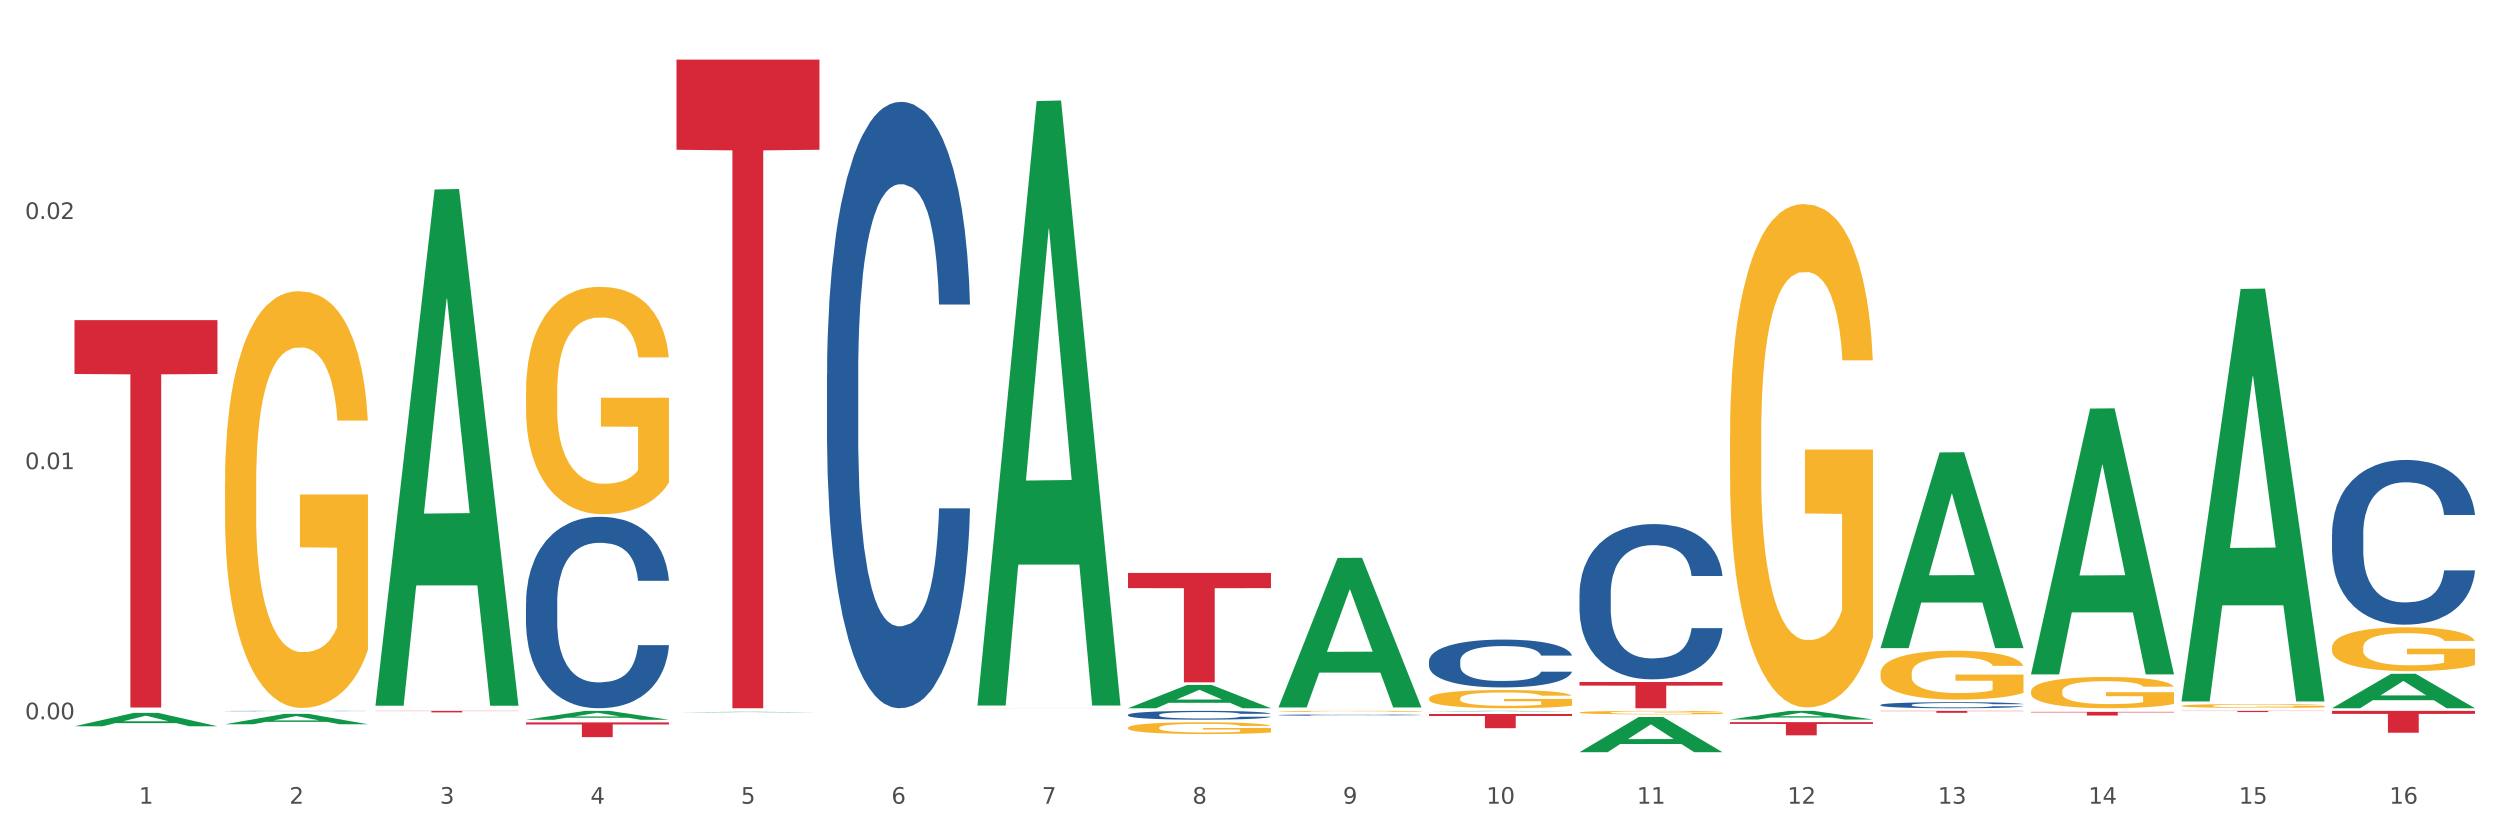 <?xml version="1.0" encoding="utf-8" standalone="no"?>
<!DOCTYPE svg PUBLIC "-//W3C//DTD SVG 1.1//EN"
  "http://www.w3.org/Graphics/SVG/1.1/DTD/svg11.dtd">
<svg xmlns:xlink="http://www.w3.org/1999/xlink" width="1080pt" height="360pt" viewBox="0 0 1080 360" xmlns="http://www.w3.org/2000/svg" version="1.1">
 <rect x="0" y="0" width="1080" height="360" fill="#333333" stroke="none"/>
 <defs>
  <style type="text/css">*{stroke-linejoin: round; stroke-linecap: butt}</style>
 </defs>
 <g id="figure_1">
  <g id="patch_1">
   <path d="M 0 360 
L 1080 360 
L 1080 0 
L 0 0 
z
" style="fill: #ffffff; stroke: #ffffff; stroke-linejoin: miter"/>
  </g>
  <g id="axes_1">
   <g id="matplotlib.axis_1">
    <g id="xtick_1">
     <g id="text_1">
      <!-- 1 -->
      <g style="fill: #4d4d4d" transform="translate(60.004 347.204) scale(0.096 -0.096)">
       <defs>
        <path id="DejaVuSans-31" d="M 794 531 
L 1825 531 
L 1825 4091 
L 703 3866 
L 703 4441 
L 1819 4666 
L 2450 4666 
L 2450 531 
L 3481 531 
L 3481 0 
L 794 0 
L 794 531 
z
" transform="scale(0.016)"/>
       </defs>
       <use xlink:href="#DejaVuSans-31"/>
      </g>
     </g>
    </g>
    <g id="xtick_2">
     <g id="text_2">
      <!-- 2 -->
      <g style="fill: #4d4d4d" transform="translate(125.021 347.204) scale(0.096 -0.096)">
       <defs>
        <path id="DejaVuSans-32" d="M 1228 531 
L 3431 531 
L 3431 0 
L 469 0 
L 469 531 
Q 828 903 1448 1529 
Q 2069 2156 2228 2338 
Q 2531 2678 2651 2914 
Q 2772 3150 2772 3378 
Q 2772 3750 2511 3984 
Q 2250 4219 1831 4219 
Q 1534 4219 1204 4116 
Q 875 4013 500 3803 
L 500 4441 
Q 881 4594 1212 4672 
Q 1544 4750 1819 4750 
Q 2544 4750 2975 4387 
Q 3406 4025 3406 3419 
Q 3406 3131 3298 2873 
Q 3191 2616 2906 2266 
Q 2828 2175 2409 1742 
Q 1991 1309 1228 531 
z
" transform="scale(0.016)"/>
       </defs>
       <use xlink:href="#DejaVuSans-32"/>
      </g>
     </g>
    </g>
    <g id="xtick_3">
     <g id="text_3">
      <!-- 3 -->
      <g style="fill: #4d4d4d" transform="translate(190.039 347.204) scale(0.096 -0.096)">
       <defs>
        <path id="DejaVuSans-33" d="M 2597 2516 
Q 3050 2419 3304 2112 
Q 3559 1806 3559 1356 
Q 3559 666 3084 287 
Q 2609 -91 1734 -91 
Q 1441 -91 1130 -33 
Q 819 25 488 141 
L 488 750 
Q 750 597 1062 519 
Q 1375 441 1716 441 
Q 2309 441 2620 675 
Q 2931 909 2931 1356 
Q 2931 1769 2642 2001 
Q 2353 2234 1838 2234 
L 1294 2234 
L 1294 2753 
L 1863 2753 
Q 2328 2753 2575 2939 
Q 2822 3125 2822 3475 
Q 2822 3834 2567 4026 
Q 2313 4219 1838 4219 
Q 1578 4219 1281 4162 
Q 984 4106 628 3988 
L 628 4550 
Q 988 4650 1302 4700 
Q 1616 4750 1894 4750 
Q 2613 4750 3031 4423 
Q 3450 4097 3450 3541 
Q 3450 3153 3228 2886 
Q 3006 2619 2597 2516 
z
" transform="scale(0.016)"/>
       </defs>
       <use xlink:href="#DejaVuSans-33"/>
      </g>
     </g>
    </g>
    <g id="xtick_4">
     <g id="text_4">
      <!-- 4 -->
      <g style="fill: #4d4d4d" transform="translate(255.056 347.204) scale(0.096 -0.096)">
       <defs>
        <path id="DejaVuSans-34" d="M 2419 4116 
L 825 1625 
L 2419 1625 
L 2419 4116 
z
M 2253 4666 
L 3047 4666 
L 3047 1625 
L 3713 1625 
L 3713 1100 
L 3047 1100 
L 3047 0 
L 2419 0 
L 2419 1100 
L 313 1100 
L 313 1709 
L 2253 4666 
z
" transform="scale(0.016)"/>
       </defs>
       <use xlink:href="#DejaVuSans-34"/>
      </g>
     </g>
    </g>
    <g id="xtick_5">
     <g id="text_5">
      <!-- 5 -->
      <g style="fill: #4d4d4d" transform="translate(320.073 347.204) scale(0.096 -0.096)">
       <defs>
        <path id="DejaVuSans-35" d="M 691 4666 
L 3169 4666 
L 3169 4134 
L 1269 4134 
L 1269 2991 
Q 1406 3038 1543 3061 
Q 1681 3084 1819 3084 
Q 2600 3084 3056 2656 
Q 3513 2228 3513 1497 
Q 3513 744 3044 326 
Q 2575 -91 1722 -91 
Q 1428 -91 1123 -41 
Q 819 9 494 109 
L 494 744 
Q 775 591 1075 516 
Q 1375 441 1709 441 
Q 2250 441 2565 725 
Q 2881 1009 2881 1497 
Q 2881 1984 2565 2268 
Q 2250 2553 1709 2553 
Q 1456 2553 1204 2497 
Q 953 2441 691 2322 
L 691 4666 
z
" transform="scale(0.016)"/>
       </defs>
       <use xlink:href="#DejaVuSans-35"/>
      </g>
     </g>
    </g>
    <g id="xtick_6">
     <g id="text_6">
      <!-- 6 -->
      <g style="fill: #4d4d4d" transform="translate(385.09 347.204) scale(0.096 -0.096)">
       <defs>
        <path id="DejaVuSans-36" d="M 2113 2584 
Q 1688 2584 1439 2293 
Q 1191 2003 1191 1497 
Q 1191 994 1439 701 
Q 1688 409 2113 409 
Q 2538 409 2786 701 
Q 3034 994 3034 1497 
Q 3034 2003 2786 2293 
Q 2538 2584 2113 2584 
z
M 3366 4563 
L 3366 3988 
Q 3128 4100 2886 4159 
Q 2644 4219 2406 4219 
Q 1781 4219 1451 3797 
Q 1122 3375 1075 2522 
Q 1259 2794 1537 2939 
Q 1816 3084 2150 3084 
Q 2853 3084 3261 2657 
Q 3669 2231 3669 1497 
Q 3669 778 3244 343 
Q 2819 -91 2113 -91 
Q 1303 -91 875 529 
Q 447 1150 447 2328 
Q 447 3434 972 4092 
Q 1497 4750 2381 4750 
Q 2619 4750 2861 4703 
Q 3103 4656 3366 4563 
z
" transform="scale(0.016)"/>
       </defs>
       <use xlink:href="#DejaVuSans-36"/>
      </g>
     </g>
    </g>
    <g id="xtick_7">
     <g id="text_7">
      <!-- 7 -->
      <g style="fill: #4d4d4d" transform="translate(450.108 347.204) scale(0.096 -0.096)">
       <defs>
        <path id="DejaVuSans-37" d="M 525 4666 
L 3525 4666 
L 3525 4397 
L 1831 0 
L 1172 0 
L 2766 4134 
L 525 4134 
L 525 4666 
z
" transform="scale(0.016)"/>
       </defs>
       <use xlink:href="#DejaVuSans-37"/>
      </g>
     </g>
    </g>
    <g id="xtick_8">
     <g id="text_8">
      <!-- 8 -->
      <g style="fill: #4d4d4d" transform="translate(515.125 347.204) scale(0.096 -0.096)">
       <defs>
        <path id="DejaVuSans-38" d="M 2034 2216 
Q 1584 2216 1326 1975 
Q 1069 1734 1069 1313 
Q 1069 891 1326 650 
Q 1584 409 2034 409 
Q 2484 409 2743 651 
Q 3003 894 3003 1313 
Q 3003 1734 2745 1975 
Q 2488 2216 2034 2216 
z
M 1403 2484 
Q 997 2584 770 2862 
Q 544 3141 544 3541 
Q 544 4100 942 4425 
Q 1341 4750 2034 4750 
Q 2731 4750 3128 4425 
Q 3525 4100 3525 3541 
Q 3525 3141 3298 2862 
Q 3072 2584 2669 2484 
Q 3125 2378 3379 2068 
Q 3634 1759 3634 1313 
Q 3634 634 3220 271 
Q 2806 -91 2034 -91 
Q 1263 -91 848 271 
Q 434 634 434 1313 
Q 434 1759 690 2068 
Q 947 2378 1403 2484 
z
M 1172 3481 
Q 1172 3119 1398 2916 
Q 1625 2713 2034 2713 
Q 2441 2713 2670 2916 
Q 2900 3119 2900 3481 
Q 2900 3844 2670 4047 
Q 2441 4250 2034 4250 
Q 1625 4250 1398 4047 
Q 1172 3844 1172 3481 
z
" transform="scale(0.016)"/>
       </defs>
       <use xlink:href="#DejaVuSans-38"/>
      </g>
     </g>
    </g>
    <g id="xtick_9">
     <g id="text_9">
      <!-- 9 -->
      <g style="fill: #4d4d4d" transform="translate(580.142 347.204) scale(0.096 -0.096)">
       <defs>
        <path id="DejaVuSans-39" d="M 703 97 
L 703 672 
Q 941 559 1184 500 
Q 1428 441 1663 441 
Q 2288 441 2617 861 
Q 2947 1281 2994 2138 
Q 2813 1869 2534 1725 
Q 2256 1581 1919 1581 
Q 1219 1581 811 2004 
Q 403 2428 403 3163 
Q 403 3881 828 4315 
Q 1253 4750 1959 4750 
Q 2769 4750 3195 4129 
Q 3622 3509 3622 2328 
Q 3622 1225 3098 567 
Q 2575 -91 1691 -91 
Q 1453 -91 1209 -44 
Q 966 3 703 97 
z
M 1959 2075 
Q 2384 2075 2632 2365 
Q 2881 2656 2881 3163 
Q 2881 3666 2632 3958 
Q 2384 4250 1959 4250 
Q 1534 4250 1286 3958 
Q 1038 3666 1038 3163 
Q 1038 2656 1286 2365 
Q 1534 2075 1959 2075 
z
" transform="scale(0.016)"/>
       </defs>
       <use xlink:href="#DejaVuSans-39"/>
      </g>
     </g>
    </g>
    <g id="xtick_10">
     <g id="text_10">
      <!-- 10 -->
      <g style="fill: #4d4d4d" transform="translate(642.105 347.204) scale(0.096 -0.096)">
       <defs>
        <path id="DejaVuSans-30" d="M 2034 4250 
Q 1547 4250 1301 3770 
Q 1056 3291 1056 2328 
Q 1056 1369 1301 889 
Q 1547 409 2034 409 
Q 2525 409 2770 889 
Q 3016 1369 3016 2328 
Q 3016 3291 2770 3770 
Q 2525 4250 2034 4250 
z
M 2034 4750 
Q 2819 4750 3233 4129 
Q 3647 3509 3647 2328 
Q 3647 1150 3233 529 
Q 2819 -91 2034 -91 
Q 1250 -91 836 529 
Q 422 1150 422 2328 
Q 422 3509 836 4129 
Q 1250 4750 2034 4750 
z
" transform="scale(0.016)"/>
       </defs>
       <use xlink:href="#DejaVuSans-31"/>
       <use xlink:href="#DejaVuSans-30" transform="translate(63.623 0)"/>
      </g>
     </g>
    </g>
    <g id="xtick_11">
     <g id="text_11">
      <!-- 11 -->
      <g style="fill: #4d4d4d" transform="translate(707.123 347.204) scale(0.096 -0.096)">
       <use xlink:href="#DejaVuSans-31"/>
       <use xlink:href="#DejaVuSans-31" transform="translate(63.623 0)"/>
      </g>
     </g>
    </g>
    <g id="xtick_12">
     <g id="text_12">
      <!-- 12 -->
      <g style="fill: #4d4d4d" transform="translate(772.14 347.204) scale(0.096 -0.096)">
       <use xlink:href="#DejaVuSans-31"/>
       <use xlink:href="#DejaVuSans-32" transform="translate(63.623 0)"/>
      </g>
     </g>
    </g>
    <g id="xtick_13">
     <g id="text_13">
      <!-- 13 -->
      <g style="fill: #4d4d4d" transform="translate(837.157 347.204) scale(0.096 -0.096)">
       <use xlink:href="#DejaVuSans-31"/>
       <use xlink:href="#DejaVuSans-33" transform="translate(63.623 0)"/>
      </g>
     </g>
    </g>
    <g id="xtick_14">
     <g id="text_14">
      <!-- 14 -->
      <g style="fill: #4d4d4d" transform="translate(902.174 347.204) scale(0.096 -0.096)">
       <use xlink:href="#DejaVuSans-31"/>
       <use xlink:href="#DejaVuSans-34" transform="translate(63.623 0)"/>
      </g>
     </g>
    </g>
    <g id="xtick_15">
     <g id="text_15">
      <!-- 15 -->
      <g style="fill: #4d4d4d" transform="translate(967.192 347.204) scale(0.096 -0.096)">
       <use xlink:href="#DejaVuSans-31"/>
       <use xlink:href="#DejaVuSans-35" transform="translate(63.623 0)"/>
      </g>
     </g>
    </g>
    <g id="xtick_16">
     <g id="text_16">
      <!-- 16 -->
      <g style="fill: #4d4d4d" transform="translate(1032.209 347.204) scale(0.096 -0.096)">
       <use xlink:href="#DejaVuSans-31"/>
       <use xlink:href="#DejaVuSans-36" transform="translate(63.623 0)"/>
      </g>
     </g>
    </g>
    <g id="xtick_17"/>
    <g id="xtick_18"/>
    <g id="xtick_19"/>
    <g id="xtick_20"/>
    <g id="xtick_21"/>
    <g id="xtick_22"/>
    <g id="xtick_23"/>
    <g id="xtick_24"/>
    <g id="xtick_25"/>
    <g id="xtick_26"/>
    <g id="xtick_27"/>
    <g id="xtick_28"/>
    <g id="xtick_29"/>
    <g id="xtick_30"/>
    <g id="xtick_31"/>
   </g>
   <g id="matplotlib.axis_2">
    <g id="ytick_1">
     <g id="text_17">
      <!-- 0.00 -->
      <g style="fill: #4d4d4d" transform="translate(10.8 310.736) scale(0.096 -0.096)">
       <defs>
        <path id="DejaVuSans-2e" d="M 684 794 
L 1344 794 
L 1344 0 
L 684 0 
L 684 794 
z
" transform="scale(0.016)"/>
       </defs>
       <use xlink:href="#DejaVuSans-30"/>
       <use xlink:href="#DejaVuSans-2e" transform="translate(63.623 0)"/>
       <use xlink:href="#DejaVuSans-30" transform="translate(95.41 0)"/>
       <use xlink:href="#DejaVuSans-30" transform="translate(159.033 0)"/>
      </g>
     </g>
    </g>
    <g id="ytick_2">
     <g id="text_18">
      <!-- 0.01 -->
      <g style="fill: #4d4d4d" transform="translate(10.8 202.671) scale(0.096 -0.096)">
       <use xlink:href="#DejaVuSans-30"/>
       <use xlink:href="#DejaVuSans-2e" transform="translate(63.623 0)"/>
       <use xlink:href="#DejaVuSans-30" transform="translate(95.41 0)"/>
       <use xlink:href="#DejaVuSans-31" transform="translate(159.033 0)"/>
      </g>
     </g>
    </g>
    <g id="ytick_3">
     <g id="text_19">
      <!-- 0.02 -->
      <g style="fill: #4d4d4d" transform="translate(10.8 94.606) scale(0.096 -0.096)">
       <use xlink:href="#DejaVuSans-30"/>
       <use xlink:href="#DejaVuSans-2e" transform="translate(63.623 0)"/>
       <use xlink:href="#DejaVuSans-30" transform="translate(95.41 0)"/>
       <use xlink:href="#DejaVuSans-32" transform="translate(159.033 0)"/>
      </g>
     </g>
    </g>
    <g id="ytick_4"/>
    <g id="ytick_5"/>
    <g id="ytick_6"/>
   </g>
   <g id="PolyCollection_1">
    <path d="M 32.175 313.738 
L 32.239 313.732 
L 57.709 307.97 
L 68.28 307.964 
L 93.941 313.749 
L 81.715 313.749 
L 76.176 312.402 
L 49.877 312.402 
L 49.686 312.423 
L 44.337 313.749 
L 32.175 313.749 
L 32.175 313.738 
L 53.188 311.598 
L 72.864 311.592 
L 63.122 309.197 
L 62.995 309.186 
L 62.867 309.203 
L 53.125 311.592 
L 53.188 311.598 
L 32.175 313.738 
z
" clip-path="url(#pddf11295b4)" style="fill: #109648"/>
    <path d="M 877.399 307.539 
L 939.166 307.539 
L 939.166 307.759 
L 914.869 307.761 
L 914.869 309.122 
L 901.549 309.122 
L 901.549 307.761 
L 877.399 307.759 
L 877.399 307.541 
L 877.399 307.539 
z
" clip-path="url(#pddf11295b4)" style="fill: #d62839"/>
    <path d="M 812.382 307.089 
L 874.148 307.089 
L 874.148 307.207 
L 849.852 307.208 
L 849.852 307.939 
L 836.532 307.939 
L 836.532 307.208 
L 812.382 307.207 
L 812.382 307.09 
L 812.382 307.089 
z
" clip-path="url(#pddf11295b4)" style="fill: #d62839"/>
    <path d="M 747.365 311.958 
L 809.131 311.958 
L 809.131 312.75 
L 784.834 312.755 
L 784.834 317.657 
L 771.515 317.657 
L 771.515 312.755 
L 747.365 312.75 
L 747.365 311.963 
L 747.365 311.958 
z
" clip-path="url(#pddf11295b4)" style="fill: #d62839"/>
    <path d="M 682.347 294.611 
L 744.114 294.611 
L 744.114 296.188 
L 719.817 296.199 
L 719.817 305.964 
L 706.498 305.964 
L 706.498 296.199 
L 682.347 296.188 
L 682.347 294.621 
L 682.347 294.611 
z
" clip-path="url(#pddf11295b4)" style="fill: #d62839"/>
    <path d="M 617.33 308.448 
L 679.097 308.448 
L 679.097 309.3 
L 654.8 309.306 
L 654.8 314.58 
L 641.481 314.58 
L 641.481 309.306 
L 617.33 309.3 
L 617.33 308.454 
L 617.33 308.448 
z
" clip-path="url(#pddf11295b4)" style="fill: #d62839"/>
    <path d="M 487.296 247.502 
L 549.062 247.502 
L 549.062 254.069 
L 524.765 254.113 
L 524.765 294.759 
L 511.446 294.759 
L 511.446 254.113 
L 487.296 254.069 
L 487.296 247.546 
L 487.296 247.502 
z
" clip-path="url(#pddf11295b4)" style="fill: #d62839"/>
    <path d="M 292.244 25.759 
L 354.01 25.759 
L 354.01 64.699 
L 329.714 64.962 
L 329.714 305.964 
L 316.394 305.964 
L 316.394 64.962 
L 292.244 64.699 
L 292.244 26.023 
L 292.244 25.759 
z
" clip-path="url(#pddf11295b4)" style="fill: #d62839"/>
    <path d="M 227.227 312.077 
L 288.993 312.077 
L 288.993 312.963 
L 264.696 312.969 
L 264.696 318.452 
L 251.377 318.452 
L 251.377 312.969 
L 227.227 312.963 
L 227.227 312.083 
L 227.227 312.077 
z
" clip-path="url(#pddf11295b4)" style="fill: #d62839"/>
    <path d="M 162.209 307.089 
L 223.976 307.089 
L 223.976 307.183 
L 199.679 307.184 
L 199.679 307.768 
L 186.36 307.768 
L 186.36 307.184 
L 162.209 307.183 
L 162.209 307.089 
L 162.209 307.089 
z
" clip-path="url(#pddf11295b4)" style="fill: #d62839"/>
    <path d="M 32.175 138.301 
L 93.941 138.301 
L 93.941 161.557 
L 69.645 161.714 
L 69.645 305.65 
L 56.325 305.65 
L 56.325 161.714 
L 32.175 161.557 
L 32.175 138.458 
L 32.175 138.301 
z
" clip-path="url(#pddf11295b4)" style="fill: #d62839"/>
    <path d="M 1007.434 279.746 
L 1007.507 279.729 
L 1007.507 279.106 
L 1007.652 278.57 
L 1008.382 277.272 
L 1009.475 276.2 
L 1010.278 275.629 
L 1011.08 275.161 
L 1012.028 274.694 
L 1013.195 274.21 
L 1015.309 273.5 
L 1016.622 273.137 
L 1018.226 272.757 
L 1021.143 272.203 
L 1023.258 271.891 
L 1025.446 271.632 
L 1029.019 271.321 
L 1031.353 271.182 
L 1033.832 271.078 
L 1036.822 271.009 
L 1039.083 270.992 
L 1044.041 271.044 
L 1048.271 271.199 
L 1050.313 271.321 
L 1052.938 271.528 
L 1054.324 271.667 
L 1056.584 271.943 
L 1058.918 272.307 
L 1060.522 272.618 
L 1062.929 273.206 
L 1064.752 273.795 
L 1066.429 274.521 
L 1067.304 275.023 
L 1067.96 275.49 
L 1068.544 276.027 
L 1069.127 276.874 
L 1056.001 276.874 
L 1055.49 276.269 
L 1054.688 275.698 
L 1053.521 275.144 
L 1052.5 274.798 
L 1050.75 274.366 
L 1049.146 274.089 
L 1047.469 273.881 
L 1045.427 273.708 
L 1043.823 273.622 
L 1041.562 273.552 
L 1037.114 273.57 
L 1034.124 273.708 
L 1032.082 273.881 
L 1030.769 274.037 
L 1029.602 274.21 
L 1028.29 274.452 
L 1026.758 274.815 
L 1025.665 275.144 
L 1024.571 275.559 
L 1023.696 275.975 
L 1022.893 276.459 
L 1022.237 276.978 
L 1021.727 277.514 
L 1021.289 278.172 
L 1020.925 279.262 
L 1020.925 281.632 
L 1021.07 282.169 
L 1021.435 282.878 
L 1021.873 283.414 
L 1022.602 284.054 
L 1023.258 284.487 
L 1024.498 285.11 
L 1025.883 285.629 
L 1026.977 285.958 
L 1028.071 286.234 
L 1029.967 286.615 
L 1032.082 286.926 
L 1033.905 287.117 
L 1036.384 287.29 
L 1038.062 287.359 
L 1039.52 287.394 
L 1043.093 287.394 
L 1045.646 287.342 
L 1048.49 287.221 
L 1050.677 287.065 
L 1052.5 286.875 
L 1054.542 286.563 
L 1055.855 286.269 
L 1055.855 282.653 
L 1039.812 282.636 
L 1039.812 280.231 
L 1069.2 280.231 
L 1069.2 287.29 
L 1067.96 287.653 
L 1066.575 287.982 
L 1065.116 288.276 
L 1062.929 288.639 
L 1060.303 288.985 
L 1057.97 289.227 
L 1055.49 289.435 
L 1052.573 289.625 
L 1048.781 289.798 
L 1046.448 289.868 
L 1043.531 289.92 
L 1040.103 289.937 
L 1037.114 289.902 
L 1034.197 289.816 
L 1031.134 289.66 
L 1028.144 289.435 
L 1025.883 289.21 
L 1023.623 288.933 
L 1021.216 288.57 
L 1019.32 288.224 
L 1017.862 287.913 
L 1016.257 287.515 
L 1014.507 286.996 
L 1013.195 286.528 
L 1012.028 286.044 
L 1010.788 285.421 
L 1009.913 284.885 
L 1009.038 284.21 
L 1008.527 283.708 
L 1007.944 282.93 
L 1007.507 281.84 
L 1007.434 279.746 
z
" clip-path="url(#pddf11295b4)" style="fill: #f7b32b"/>
    <path d="M 942.416 304.92 
L 942.489 304.918 
L 942.489 304.864 
L 942.635 304.817 
L 943.364 304.703 
L 944.458 304.61 
L 945.26 304.56 
L 946.063 304.519 
L 947.011 304.478 
L 948.177 304.436 
L 950.292 304.374 
L 951.605 304.342 
L 953.209 304.308 
L 956.126 304.26 
L 958.241 304.233 
L 960.429 304.21 
L 964.002 304.183 
L 966.335 304.171 
L 968.815 304.162 
L 971.805 304.156 
L 974.065 304.154 
L 979.024 304.159 
L 983.254 304.172 
L 985.296 304.183 
L 987.921 304.201 
L 989.306 304.213 
L 991.567 304.237 
L 993.901 304.269 
L 995.505 304.296 
L 997.911 304.348 
L 999.734 304.399 
L 1001.412 304.463 
L 1002.287 304.507 
L 1002.943 304.548 
L 1003.526 304.594 
L 1004.11 304.669 
L 990.984 304.669 
L 990.473 304.616 
L 989.671 304.566 
L 988.504 304.517 
L 987.483 304.487 
L 985.733 304.449 
L 984.129 304.425 
L 982.451 304.407 
L 980.41 304.392 
L 978.805 304.384 
L 976.545 304.378 
L 972.096 304.38 
L 969.106 304.392 
L 967.065 304.407 
L 965.752 304.42 
L 964.585 304.436 
L 963.273 304.457 
L 961.741 304.489 
L 960.647 304.517 
L 959.553 304.554 
L 958.678 304.59 
L 957.876 304.632 
L 957.22 304.678 
L 956.709 304.725 
L 956.272 304.782 
L 955.907 304.877 
L 955.907 305.085 
L 956.053 305.132 
L 956.418 305.194 
L 956.855 305.241 
L 957.585 305.297 
L 958.241 305.335 
L 959.481 305.389 
L 960.866 305.434 
L 961.96 305.463 
L 963.054 305.487 
L 964.95 305.521 
L 967.065 305.548 
L 968.888 305.565 
L 971.367 305.58 
L 973.044 305.586 
L 974.503 305.589 
L 978.076 305.589 
L 980.628 305.584 
L 983.472 305.574 
L 985.66 305.56 
L 987.483 305.543 
L 989.525 305.516 
L 990.838 305.49 
L 990.838 305.174 
L 974.795 305.173 
L 974.795 304.962 
L 1004.183 304.962 
L 1004.183 305.58 
L 1002.943 305.612 
L 1001.558 305.64 
L 1000.099 305.666 
L 997.911 305.698 
L 995.286 305.728 
L 992.953 305.749 
L 990.473 305.767 
L 987.556 305.784 
L 983.764 305.799 
L 981.431 305.805 
L 978.514 305.81 
L 975.086 305.811 
L 972.096 305.808 
L 969.179 305.801 
L 966.117 305.787 
L 963.127 305.767 
L 960.866 305.748 
L 958.605 305.724 
L 956.199 305.692 
L 954.303 305.661 
L 952.844 305.634 
L 951.24 305.599 
L 949.49 305.554 
L 948.177 305.513 
L 947.011 305.471 
L 945.771 305.416 
L 944.896 305.369 
L 944.021 305.31 
L 943.51 305.266 
L 942.927 305.198 
L 942.489 305.103 
L 942.416 304.92 
z
" clip-path="url(#pddf11295b4)" style="fill: #f7b32b"/>
    <path d="M 877.399 298.698 
L 877.472 298.686 
L 877.472 298.242 
L 877.618 297.859 
L 878.347 296.934 
L 879.441 296.169 
L 880.243 295.762 
L 881.045 295.429 
L 881.993 295.096 
L 883.16 294.751 
L 885.275 294.245 
L 886.588 293.986 
L 888.192 293.714 
L 891.109 293.32 
L 893.224 293.098 
L 895.411 292.913 
L 898.985 292.691 
L 901.318 292.592 
L 903.798 292.518 
L 906.787 292.469 
L 909.048 292.456 
L 914.007 292.493 
L 918.236 292.604 
L 920.278 292.691 
L 922.904 292.839 
L 924.289 292.937 
L 926.55 293.135 
L 928.883 293.394 
L 930.488 293.616 
L 932.894 294.035 
L 934.717 294.455 
L 936.394 294.973 
L 937.27 295.33 
L 937.926 295.663 
L 938.509 296.046 
L 939.093 296.65 
L 925.966 296.65 
L 925.456 296.219 
L 924.654 295.811 
L 923.487 295.417 
L 922.466 295.17 
L 920.716 294.862 
L 919.111 294.664 
L 917.434 294.516 
L 915.392 294.393 
L 913.788 294.331 
L 911.527 294.282 
L 907.079 294.294 
L 904.089 294.393 
L 902.047 294.516 
L 900.735 294.627 
L 899.568 294.751 
L 898.255 294.923 
L 896.724 295.182 
L 895.63 295.417 
L 894.536 295.713 
L 893.661 296.009 
L 892.859 296.354 
L 892.203 296.724 
L 891.692 297.107 
L 891.255 297.575 
L 890.89 298.353 
L 890.89 300.043 
L 891.036 300.425 
L 891.4 300.931 
L 891.838 301.313 
L 892.567 301.769 
L 893.224 302.078 
L 894.463 302.522 
L 895.849 302.892 
L 896.943 303.126 
L 898.037 303.324 
L 899.933 303.595 
L 902.047 303.817 
L 903.87 303.953 
L 906.35 304.076 
L 908.027 304.126 
L 909.486 304.15 
L 913.059 304.15 
L 915.611 304.113 
L 918.455 304.027 
L 920.643 303.916 
L 922.466 303.78 
L 924.508 303.558 
L 925.82 303.348 
L 925.82 300.77 
L 909.777 300.758 
L 909.777 299.043 
L 939.166 299.043 
L 939.166 304.076 
L 937.926 304.335 
L 936.54 304.57 
L 935.082 304.779 
L 932.894 305.038 
L 930.269 305.285 
L 927.935 305.458 
L 925.456 305.606 
L 922.539 305.741 
L 918.747 305.865 
L 916.413 305.914 
L 913.496 305.951 
L 910.069 305.964 
L 907.079 305.939 
L 904.162 305.877 
L 901.099 305.766 
L 898.109 305.606 
L 895.849 305.445 
L 893.588 305.248 
L 891.182 304.989 
L 889.286 304.742 
L 887.827 304.52 
L 886.223 304.237 
L 884.473 303.867 
L 883.16 303.533 
L 881.993 303.188 
L 880.754 302.744 
L 879.879 302.362 
L 879.003 301.881 
L 878.493 301.523 
L 877.91 300.968 
L 877.472 300.191 
L 877.399 298.698 
z
" clip-path="url(#pddf11295b4)" style="fill: #f7b32b"/>
    <path d="M 812.382 290.867 
L 812.455 290.848 
L 812.455 290.154 
L 812.601 289.556 
L 813.33 288.111 
L 814.424 286.916 
L 815.226 286.28 
L 816.028 285.76 
L 816.976 285.24 
L 818.143 284.7 
L 820.258 283.91 
L 821.57 283.505 
L 823.175 283.081 
L 826.092 282.465 
L 828.206 282.118 
L 830.394 281.829 
L 833.967 281.482 
L 836.301 281.328 
L 838.78 281.212 
L 841.77 281.135 
L 844.031 281.116 
L 848.99 281.174 
L 853.219 281.347 
L 855.261 281.482 
L 857.886 281.713 
L 859.272 281.867 
L 861.532 282.176 
L 863.866 282.58 
L 865.47 282.927 
L 867.877 283.582 
L 869.7 284.238 
L 871.377 285.047 
L 872.252 285.606 
L 872.909 286.126 
L 873.492 286.724 
L 874.075 287.668 
L 860.949 287.668 
L 860.439 286.993 
L 859.636 286.357 
L 858.47 285.741 
L 857.449 285.355 
L 855.699 284.874 
L 854.094 284.565 
L 852.417 284.334 
L 850.375 284.141 
L 848.771 284.045 
L 846.51 283.968 
L 842.062 283.987 
L 839.072 284.141 
L 837.03 284.334 
L 835.717 284.507 
L 834.551 284.7 
L 833.238 284.97 
L 831.707 285.375 
L 830.613 285.741 
L 829.519 286.203 
L 828.644 286.666 
L 827.842 287.205 
L 827.185 287.783 
L 826.675 288.381 
L 826.237 289.113 
L 825.873 290.327 
L 825.873 292.967 
L 826.019 293.565 
L 826.383 294.355 
L 826.821 294.952 
L 827.55 295.665 
L 828.206 296.147 
L 829.446 296.841 
L 830.832 297.419 
L 831.925 297.785 
L 833.019 298.093 
L 834.915 298.517 
L 837.03 298.864 
L 838.853 299.076 
L 841.333 299.269 
L 843.01 299.346 
L 844.468 299.385 
L 848.042 299.385 
L 850.594 299.327 
L 853.438 299.192 
L 855.626 299.018 
L 857.449 298.806 
L 859.491 298.46 
L 860.803 298.132 
L 860.803 294.104 
L 844.76 294.085 
L 844.76 291.406 
L 874.148 291.406 
L 874.148 299.269 
L 872.909 299.674 
L 871.523 300.04 
L 870.065 300.367 
L 867.877 300.772 
L 865.252 301.158 
L 862.918 301.427 
L 860.439 301.659 
L 857.522 301.871 
L 853.73 302.063 
L 851.396 302.14 
L 848.479 302.198 
L 845.052 302.217 
L 842.062 302.179 
L 839.145 302.083 
L 836.082 301.909 
L 833.092 301.659 
L 830.832 301.408 
L 828.571 301.1 
L 826.164 300.695 
L 824.268 300.31 
L 822.81 299.963 
L 821.206 299.519 
L 819.455 298.941 
L 818.143 298.421 
L 816.976 297.881 
L 815.736 297.188 
L 814.861 296.59 
L 813.986 295.839 
L 813.476 295.28 
L 812.892 294.413 
L 812.455 293.199 
L 812.382 290.867 
z
" clip-path="url(#pddf11295b4)" style="fill: #f7b32b"/>
    <path d="M 747.365 188.641 
L 747.438 188.442 
L 747.438 181.292 
L 747.583 175.136 
L 748.313 160.24 
L 749.407 147.927 
L 750.209 141.373 
L 751.011 136.01 
L 751.959 130.648 
L 753.126 125.087 
L 755.24 116.944 
L 756.553 112.773 
L 758.157 108.404 
L 761.074 102.049 
L 763.189 98.474 
L 765.377 95.495 
L 768.95 91.92 
L 771.284 90.331 
L 773.763 89.139 
L 776.753 88.345 
L 779.014 88.146 
L 783.972 88.742 
L 788.202 90.529 
L 790.244 91.92 
L 792.869 94.303 
L 794.255 95.892 
L 796.515 99.07 
L 798.849 103.24 
L 800.453 106.815 
L 802.86 113.568 
L 804.683 120.32 
L 806.36 128.662 
L 807.235 134.421 
L 807.891 139.784 
L 808.475 145.94 
L 809.058 155.672 
L 795.932 155.672 
L 795.421 148.721 
L 794.619 142.167 
L 793.452 135.812 
L 792.432 131.839 
L 790.681 126.874 
L 789.077 123.697 
L 787.4 121.313 
L 785.358 119.327 
L 783.754 118.334 
L 781.493 117.54 
L 777.045 117.738 
L 774.055 119.327 
L 772.013 121.313 
L 770.7 123.101 
L 769.533 125.087 
L 768.221 127.867 
L 766.689 132.038 
L 765.596 135.812 
L 764.502 140.578 
L 763.627 145.345 
L 762.824 150.906 
L 762.168 156.864 
L 761.658 163.021 
L 761.22 170.568 
L 760.856 183.08 
L 760.856 210.289 
L 761.001 216.446 
L 761.366 224.588 
L 761.804 230.745 
L 762.533 238.094 
L 763.189 243.059 
L 764.429 250.208 
L 765.814 256.167 
L 766.908 259.94 
L 768.002 263.118 
L 769.898 267.487 
L 772.013 271.062 
L 773.836 273.247 
L 776.315 275.233 
L 777.993 276.027 
L 779.451 276.424 
L 783.024 276.424 
L 785.577 275.829 
L 788.421 274.438 
L 790.608 272.651 
L 792.432 270.466 
L 794.473 266.891 
L 795.786 263.515 
L 795.786 222.006 
L 779.743 221.808 
L 779.743 194.202 
L 809.131 194.202 
L 809.131 275.233 
L 807.891 279.404 
L 806.506 283.177 
L 805.047 286.553 
L 802.86 290.724 
L 800.234 294.696 
L 797.901 297.477 
L 795.421 299.86 
L 792.504 302.045 
L 788.712 304.031 
L 786.379 304.825 
L 783.462 305.421 
L 780.034 305.62 
L 777.045 305.222 
L 774.128 304.229 
L 771.065 302.442 
L 768.075 299.86 
L 765.814 297.278 
L 763.554 294.1 
L 761.147 289.93 
L 759.251 285.958 
L 757.793 282.383 
L 756.188 277.815 
L 754.438 271.857 
L 753.126 266.494 
L 751.959 260.933 
L 750.719 253.783 
L 749.844 247.627 
L 748.969 239.881 
L 748.459 234.121 
L 747.875 225.184 
L 747.438 212.672 
L 747.365 188.641 
z
" clip-path="url(#pddf11295b4)" style="fill: #f7b32b"/>
    <path d="M 682.347 307.796 
L 682.42 307.794 
L 682.42 307.744 
L 682.566 307.701 
L 683.295 307.596 
L 684.389 307.509 
L 685.191 307.463 
L 685.994 307.425 
L 686.942 307.388 
L 688.108 307.349 
L 690.223 307.291 
L 691.536 307.262 
L 693.14 307.231 
L 696.057 307.187 
L 698.172 307.161 
L 700.36 307.141 
L 703.933 307.115 
L 706.266 307.104 
L 708.746 307.096 
L 711.736 307.09 
L 713.996 307.089 
L 718.955 307.093 
L 723.185 307.106 
L 725.227 307.115 
L 727.852 307.132 
L 729.237 307.143 
L 731.498 307.166 
L 733.832 307.195 
L 735.436 307.22 
L 737.842 307.268 
L 739.665 307.315 
L 741.343 307.374 
L 742.218 307.414 
L 742.874 307.452 
L 743.457 307.495 
L 744.041 307.564 
L 730.915 307.564 
L 730.404 307.515 
L 729.602 307.469 
L 728.435 307.424 
L 727.414 307.396 
L 725.664 307.361 
L 724.06 307.339 
L 722.383 307.322 
L 720.341 307.308 
L 718.736 307.301 
L 716.476 307.296 
L 712.027 307.297 
L 709.037 307.308 
L 706.996 307.322 
L 705.683 307.335 
L 704.516 307.349 
L 703.204 307.368 
L 701.672 307.398 
L 700.578 307.424 
L 699.484 307.458 
L 698.609 307.491 
L 697.807 307.53 
L 697.151 307.572 
L 696.64 307.615 
L 696.203 307.668 
L 695.838 307.756 
L 695.838 307.948 
L 695.984 307.991 
L 696.349 308.048 
L 696.786 308.092 
L 697.516 308.143 
L 698.172 308.178 
L 699.412 308.229 
L 700.797 308.27 
L 701.891 308.297 
L 702.985 308.319 
L 704.881 308.35 
L 706.996 308.375 
L 708.819 308.391 
L 711.298 308.405 
L 712.975 308.41 
L 714.434 308.413 
L 718.007 308.413 
L 720.559 308.409 
L 723.403 308.399 
L 725.591 308.386 
L 727.414 308.371 
L 729.456 308.346 
L 730.769 308.322 
L 730.769 308.03 
L 714.726 308.029 
L 714.726 307.835 
L 744.114 307.835 
L 744.114 308.405 
L 742.874 308.434 
L 741.489 308.46 
L 740.03 308.484 
L 737.842 308.514 
L 735.217 308.541 
L 732.884 308.561 
L 730.404 308.578 
L 727.487 308.593 
L 723.695 308.607 
L 721.362 308.613 
L 718.445 308.617 
L 715.017 308.618 
L 712.027 308.615 
L 709.11 308.608 
L 706.048 308.596 
L 703.058 308.578 
L 700.797 308.56 
L 698.536 308.537 
L 696.13 308.508 
L 694.234 308.48 
L 692.776 308.455 
L 691.171 308.423 
L 689.421 308.381 
L 688.108 308.343 
L 686.942 308.304 
L 685.702 308.254 
L 684.827 308.21 
L 683.952 308.156 
L 683.441 308.115 
L 682.858 308.053 
L 682.42 307.965 
L 682.347 307.796 
z
" clip-path="url(#pddf11295b4)" style="fill: #f7b32b"/>
    <path d="M 617.33 301.73 
L 617.403 301.723 
L 617.403 301.464 
L 617.549 301.241 
L 618.278 300.702 
L 619.372 300.257 
L 620.174 300.019 
L 620.976 299.825 
L 621.924 299.631 
L 623.091 299.43 
L 625.206 299.135 
L 626.519 298.984 
L 628.123 298.826 
L 631.04 298.596 
L 633.155 298.467 
L 635.342 298.359 
L 638.916 298.23 
L 641.249 298.172 
L 643.729 298.129 
L 646.718 298.1 
L 648.979 298.093 
L 653.938 298.115 
L 658.167 298.179 
L 660.209 298.23 
L 662.835 298.316 
L 664.22 298.374 
L 666.481 298.489 
L 668.814 298.639 
L 670.419 298.769 
L 672.825 299.013 
L 674.648 299.258 
L 676.325 299.559 
L 677.201 299.768 
L 677.857 299.962 
L 678.44 300.185 
L 679.024 300.537 
L 665.897 300.537 
L 665.387 300.285 
L 664.585 300.048 
L 663.418 299.818 
L 662.397 299.674 
L 660.647 299.495 
L 659.043 299.38 
L 657.365 299.294 
L 655.323 299.222 
L 653.719 299.186 
L 651.458 299.157 
L 647.01 299.164 
L 644.02 299.222 
L 641.978 299.294 
L 640.666 299.358 
L 639.499 299.43 
L 638.186 299.531 
L 636.655 299.682 
L 635.561 299.818 
L 634.467 299.991 
L 633.592 300.163 
L 632.79 300.364 
L 632.134 300.58 
L 631.623 300.803 
L 631.186 301.076 
L 630.821 301.529 
L 630.821 302.514 
L 630.967 302.736 
L 631.332 303.031 
L 631.769 303.254 
L 632.498 303.52 
L 633.155 303.699 
L 634.394 303.958 
L 635.78 304.174 
L 636.874 304.31 
L 637.968 304.425 
L 639.864 304.584 
L 641.978 304.713 
L 643.801 304.792 
L 646.281 304.864 
L 647.958 304.893 
L 649.417 304.907 
L 652.99 304.907 
L 655.542 304.885 
L 658.386 304.835 
L 660.574 304.77 
L 662.397 304.691 
L 664.439 304.562 
L 665.752 304.44 
L 665.752 302.938 
L 649.708 302.93 
L 649.708 301.931 
L 679.097 301.931 
L 679.097 304.864 
L 677.857 305.015 
L 676.471 305.151 
L 675.013 305.274 
L 672.825 305.424 
L 670.2 305.568 
L 667.866 305.669 
L 665.387 305.755 
L 662.47 305.834 
L 658.678 305.906 
L 656.344 305.935 
L 653.427 305.956 
L 650 305.964 
L 647.01 305.949 
L 644.093 305.913 
L 641.03 305.849 
L 638.041 305.755 
L 635.78 305.662 
L 633.519 305.547 
L 631.113 305.396 
L 629.217 305.252 
L 627.758 305.123 
L 626.154 304.957 
L 624.404 304.742 
L 623.091 304.548 
L 621.924 304.346 
L 620.685 304.088 
L 619.81 303.865 
L 618.934 303.584 
L 618.424 303.376 
L 617.841 303.053 
L 617.403 302.6 
L 617.33 301.73 
z
" clip-path="url(#pddf11295b4)" style="fill: #f7b32b"/>
    <path d="M 552.313 307.294 
L 552.386 307.294 
L 552.386 307.279 
L 552.532 307.266 
L 553.261 307.236 
L 554.355 307.211 
L 555.157 307.197 
L 555.959 307.187 
L 556.907 307.176 
L 558.074 307.164 
L 560.189 307.148 
L 561.501 307.139 
L 563.106 307.13 
L 566.023 307.117 
L 568.137 307.11 
L 570.325 307.104 
L 573.898 307.097 
L 576.232 307.093 
L 578.711 307.091 
L 581.701 307.089 
L 583.962 307.089 
L 588.921 307.09 
L 593.15 307.094 
L 595.192 307.097 
L 597.817 307.101 
L 599.203 307.105 
L 601.464 307.111 
L 603.797 307.12 
L 605.401 307.127 
L 607.808 307.141 
L 609.631 307.155 
L 611.308 307.172 
L 612.183 307.183 
L 612.84 307.194 
L 613.423 307.207 
L 614.006 307.227 
L 600.88 307.227 
L 600.37 307.212 
L 599.567 307.199 
L 598.401 307.186 
L 597.38 307.178 
L 595.63 307.168 
L 594.025 307.161 
L 592.348 307.157 
L 590.306 307.152 
L 588.702 307.15 
L 586.441 307.149 
L 581.993 307.149 
L 579.003 307.152 
L 576.961 307.157 
L 575.649 307.16 
L 574.482 307.164 
L 573.169 307.17 
L 571.638 307.178 
L 570.544 307.186 
L 569.45 307.196 
L 568.575 307.206 
L 567.773 307.217 
L 567.116 307.229 
L 566.606 307.242 
L 566.168 307.257 
L 565.804 307.283 
L 565.804 307.338 
L 565.95 307.351 
L 566.314 307.367 
L 566.752 307.38 
L 567.481 307.395 
L 568.137 307.405 
L 569.377 307.42 
L 570.763 307.432 
L 571.856 307.44 
L 572.95 307.446 
L 574.846 307.455 
L 576.961 307.462 
L 578.784 307.467 
L 581.264 307.471 
L 582.941 307.472 
L 584.399 307.473 
L 587.973 307.473 
L 590.525 307.472 
L 593.369 307.469 
L 595.557 307.465 
L 597.38 307.461 
L 599.422 307.454 
L 600.734 307.447 
L 600.734 307.362 
L 584.691 307.362 
L 584.691 307.305 
L 614.079 307.305 
L 614.079 307.471 
L 612.84 307.479 
L 611.454 307.487 
L 609.996 307.494 
L 607.808 307.502 
L 605.183 307.51 
L 602.849 307.516 
L 600.37 307.521 
L 597.453 307.526 
L 593.661 307.53 
L 591.327 307.531 
L 588.41 307.532 
L 584.983 307.533 
L 581.993 307.532 
L 579.076 307.53 
L 576.013 307.526 
L 573.023 307.521 
L 570.763 307.516 
L 568.502 307.509 
L 566.096 307.501 
L 564.199 307.493 
L 562.741 307.485 
L 561.137 307.476 
L 559.387 307.464 
L 558.074 307.453 
L 556.907 307.442 
L 555.667 307.427 
L 554.792 307.414 
L 553.917 307.399 
L 553.407 307.387 
L 552.823 307.369 
L 552.386 307.343 
L 552.313 307.294 
z
" clip-path="url(#pddf11295b4)" style="fill: #f7b32b"/>
    <path d="M 487.296 314.373 
L 487.369 314.368 
L 487.369 314.201 
L 487.514 314.056 
L 488.244 313.708 
L 489.338 313.419 
L 490.14 313.266 
L 490.942 313.14 
L 491.89 313.015 
L 493.057 312.885 
L 495.171 312.694 
L 496.484 312.596 
L 498.088 312.494 
L 501.005 312.345 
L 503.12 312.262 
L 505.308 312.192 
L 508.881 312.108 
L 511.215 312.071 
L 513.694 312.043 
L 516.684 312.024 
L 518.945 312.02 
L 523.903 312.034 
L 528.133 312.076 
L 530.175 312.108 
L 532.8 312.164 
L 534.186 312.201 
L 536.446 312.276 
L 538.78 312.373 
L 540.384 312.457 
L 542.791 312.615 
L 544.614 312.773 
L 546.291 312.968 
L 547.166 313.103 
L 547.822 313.229 
L 548.406 313.373 
L 548.989 313.601 
L 535.863 313.601 
L 535.352 313.438 
L 534.55 313.285 
L 533.383 313.136 
L 532.363 313.043 
L 530.612 312.927 
L 529.008 312.852 
L 527.331 312.796 
L 525.289 312.75 
L 523.685 312.727 
L 521.424 312.708 
L 516.976 312.713 
L 513.986 312.75 
L 511.944 312.796 
L 510.631 312.838 
L 509.464 312.885 
L 508.152 312.95 
L 506.62 313.047 
L 505.527 313.136 
L 504.433 313.247 
L 503.558 313.359 
L 502.756 313.489 
L 502.099 313.629 
L 501.589 313.773 
L 501.151 313.949 
L 500.787 314.242 
L 500.787 314.879 
L 500.932 315.024 
L 501.297 315.214 
L 501.735 315.358 
L 502.464 315.53 
L 503.12 315.647 
L 504.36 315.814 
L 505.745 315.953 
L 506.839 316.042 
L 507.933 316.116 
L 509.829 316.218 
L 511.944 316.302 
L 513.767 316.353 
L 516.246 316.4 
L 517.924 316.418 
L 519.382 316.428 
L 522.955 316.428 
L 525.508 316.414 
L 528.352 316.381 
L 530.539 316.339 
L 532.363 316.288 
L 534.404 316.205 
L 535.717 316.125 
L 535.717 315.154 
L 519.674 315.149 
L 519.674 314.503 
L 549.062 314.503 
L 549.062 316.4 
L 547.822 316.497 
L 546.437 316.586 
L 544.978 316.665 
L 542.791 316.762 
L 540.165 316.855 
L 537.832 316.921 
L 535.352 316.976 
L 532.435 317.027 
L 528.643 317.074 
L 526.31 317.093 
L 523.393 317.107 
L 519.966 317.111 
L 516.976 317.102 
L 514.059 317.079 
L 510.996 317.037 
L 508.006 316.976 
L 505.745 316.916 
L 503.485 316.842 
L 501.078 316.744 
L 499.182 316.651 
L 497.724 316.567 
L 496.119 316.46 
L 494.369 316.321 
L 493.057 316.195 
L 491.89 316.065 
L 490.65 315.898 
L 489.775 315.753 
L 488.9 315.572 
L 488.39 315.437 
L 487.806 315.228 
L 487.369 314.935 
L 487.296 314.373 
z
" clip-path="url(#pddf11295b4)" style="fill: #f7b32b"/>
    <path d="M 422.278 305.932 
L 422.351 305.932 
L 422.351 305.931 
L 422.497 305.929 
L 423.226 305.925 
L 424.32 305.922 
L 425.122 305.92 
L 425.925 305.918 
L 426.873 305.917 
L 428.039 305.916 
L 430.154 305.913 
L 431.467 305.912 
L 433.071 305.911 
L 435.988 305.909 
L 438.103 305.909 
L 440.291 305.908 
L 443.864 305.907 
L 446.197 305.906 
L 448.677 305.906 
L 451.667 305.906 
L 453.927 305.906 
L 458.886 305.906 
L 463.116 305.906 
L 465.158 305.907 
L 467.783 305.907 
L 469.168 305.908 
L 471.429 305.909 
L 473.763 305.91 
L 475.367 305.911 
L 477.773 305.913 
L 479.596 305.914 
L 481.274 305.917 
L 482.149 305.918 
L 482.805 305.919 
L 483.389 305.921 
L 483.972 305.924 
L 470.846 305.924 
L 470.335 305.922 
L 469.533 305.92 
L 468.366 305.918 
L 467.345 305.917 
L 465.595 305.916 
L 463.991 305.915 
L 462.314 305.915 
L 460.272 305.914 
L 458.667 305.914 
L 456.407 305.914 
L 451.958 305.914 
L 448.969 305.914 
L 446.927 305.915 
L 445.614 305.915 
L 444.447 305.916 
L 443.135 305.916 
L 441.603 305.917 
L 440.509 305.918 
L 439.416 305.92 
L 438.54 305.921 
L 437.738 305.922 
L 437.082 305.924 
L 436.571 305.926 
L 436.134 305.928 
L 435.769 305.931 
L 435.769 305.938 
L 435.915 305.94 
L 436.28 305.942 
L 436.717 305.944 
L 437.447 305.946 
L 438.103 305.947 
L 439.343 305.949 
L 440.728 305.95 
L 441.822 305.951 
L 442.916 305.952 
L 444.812 305.953 
L 446.927 305.954 
L 448.75 305.955 
L 451.229 305.955 
L 452.906 305.956 
L 454.365 305.956 
L 457.938 305.956 
L 460.49 305.956 
L 463.334 305.955 
L 465.522 305.955 
L 467.345 305.954 
L 469.387 305.953 
L 470.7 305.952 
L 470.7 305.941 
L 454.657 305.941 
L 454.657 305.934 
L 484.045 305.934 
L 484.045 305.955 
L 482.805 305.957 
L 481.42 305.958 
L 479.961 305.958 
L 477.773 305.96 
L 475.148 305.961 
L 472.815 305.961 
L 470.335 305.962 
L 467.418 305.963 
L 463.626 305.963 
L 461.293 305.963 
L 458.376 305.963 
L 454.948 305.964 
L 451.958 305.963 
L 449.041 305.963 
L 445.979 305.963 
L 442.989 305.962 
L 440.728 305.961 
L 438.468 305.96 
L 436.061 305.959 
L 434.165 305.958 
L 432.707 305.957 
L 431.102 305.956 
L 429.352 305.955 
L 428.039 305.953 
L 426.873 305.952 
L 425.633 305.95 
L 424.758 305.948 
L 423.883 305.946 
L 423.372 305.945 
L 422.789 305.942 
L 422.351 305.939 
L 422.278 305.932 
z
" clip-path="url(#pddf11295b4)" style="fill: #f7b32b"/>
    <path d="M 227.227 169.3 
L 227.3 169.21 
L 227.3 165.981 
L 227.445 163.2 
L 228.175 156.472 
L 229.269 150.91 
L 230.071 147.95 
L 230.873 145.528 
L 231.821 143.106 
L 232.988 140.594 
L 235.102 136.916 
L 236.415 135.032 
L 238.019 133.059 
L 240.936 130.188 
L 243.051 128.573 
L 245.239 127.228 
L 248.812 125.613 
L 251.146 124.896 
L 253.625 124.357 
L 256.615 123.998 
L 258.876 123.909 
L 263.834 124.178 
L 268.064 124.985 
L 270.106 125.613 
L 272.731 126.69 
L 274.117 127.407 
L 276.377 128.843 
L 278.711 130.726 
L 280.315 132.341 
L 282.722 135.391 
L 284.545 138.441 
L 286.222 142.209 
L 287.097 144.81 
L 287.753 147.232 
L 288.337 150.013 
L 288.92 154.409 
L 275.794 154.409 
L 275.283 151.269 
L 274.481 148.309 
L 273.315 145.438 
L 272.294 143.644 
L 270.543 141.401 
L 268.939 139.966 
L 267.262 138.89 
L 265.22 137.992 
L 263.616 137.544 
L 261.355 137.185 
L 256.907 137.275 
L 253.917 137.992 
L 251.875 138.89 
L 250.562 139.697 
L 249.396 140.594 
L 248.083 141.85 
L 246.552 143.734 
L 245.458 145.438 
L 244.364 147.591 
L 243.489 149.744 
L 242.687 152.256 
L 242.03 154.947 
L 241.52 157.728 
L 241.082 161.136 
L 240.718 166.788 
L 240.718 179.078 
L 240.863 181.858 
L 241.228 185.536 
L 241.666 188.317 
L 242.395 191.636 
L 243.051 193.879 
L 244.291 197.108 
L 245.676 199.8 
L 246.77 201.504 
L 247.864 202.939 
L 249.76 204.913 
L 251.875 206.527 
L 253.698 207.514 
L 256.177 208.411 
L 257.855 208.77 
L 259.313 208.949 
L 262.886 208.949 
L 265.439 208.68 
L 268.283 208.052 
L 270.47 207.245 
L 272.294 206.258 
L 274.335 204.644 
L 275.648 203.119 
L 275.648 184.37 
L 259.605 184.28 
L 259.605 171.811 
L 288.993 171.811 
L 288.993 208.411 
L 287.753 210.295 
L 286.368 211.999 
L 284.909 213.524 
L 282.722 215.408 
L 280.096 217.202 
L 277.763 218.458 
L 275.283 219.535 
L 272.366 220.521 
L 268.574 221.419 
L 266.241 221.777 
L 263.324 222.046 
L 259.897 222.136 
L 256.907 221.957 
L 253.99 221.508 
L 250.927 220.701 
L 247.937 219.535 
L 245.676 218.369 
L 243.416 216.933 
L 241.009 215.049 
L 239.113 213.255 
L 237.655 211.641 
L 236.05 209.577 
L 234.3 206.886 
L 232.988 204.464 
L 231.821 201.952 
L 230.581 198.723 
L 229.706 195.942 
L 228.831 192.444 
L 228.321 189.842 
L 227.737 185.805 
L 227.3 180.154 
L 227.227 169.3 
z
" clip-path="url(#pddf11295b4)" style="fill: #f7b32b"/>
    <path d="M 97.192 208.99 
L 97.265 208.826 
L 97.265 202.906 
L 97.411 197.809 
L 98.14 185.476 
L 99.234 175.281 
L 100.036 169.855 
L 100.838 165.415 
L 101.786 160.976 
L 102.953 156.371 
L 105.068 149.63 
L 106.381 146.177 
L 107.985 142.559 
L 110.902 137.297 
L 113.017 134.337 
L 115.204 131.871 
L 118.778 128.911 
L 121.111 127.595 
L 123.591 126.609 
L 126.58 125.951 
L 128.841 125.787 
L 133.8 126.28 
L 138.03 127.76 
L 140.071 128.911 
L 142.697 130.884 
L 144.082 132.2 
L 146.343 134.831 
L 148.676 138.284 
L 150.281 141.243 
L 152.687 146.834 
L 154.51 152.425 
L 156.188 159.331 
L 157.063 164.1 
L 157.719 168.54 
L 158.302 173.637 
L 158.886 181.694 
L 145.759 181.694 
L 145.249 175.939 
L 144.447 170.513 
L 143.28 165.251 
L 142.259 161.962 
L 140.509 157.851 
L 138.905 155.22 
L 137.227 153.247 
L 135.185 151.603 
L 133.581 150.781 
L 131.321 150.123 
L 126.872 150.287 
L 123.882 151.603 
L 121.84 153.247 
L 120.528 154.727 
L 119.361 156.371 
L 118.048 158.674 
L 116.517 162.127 
L 115.423 165.251 
L 114.329 169.197 
L 113.454 173.144 
L 112.652 177.748 
L 111.996 182.681 
L 111.485 187.778 
L 111.048 194.027 
L 110.683 204.386 
L 110.683 226.914 
L 110.829 232.011 
L 111.194 238.753 
L 111.631 243.851 
L 112.36 249.935 
L 113.017 254.046 
L 114.256 259.965 
L 115.642 264.898 
L 116.736 268.022 
L 117.83 270.653 
L 119.726 274.271 
L 121.84 277.231 
L 123.664 279.04 
L 126.143 280.684 
L 127.82 281.342 
L 129.279 281.671 
L 132.852 281.671 
L 135.404 281.177 
L 138.248 280.026 
L 140.436 278.546 
L 142.259 276.738 
L 144.301 273.778 
L 145.614 270.982 
L 145.614 236.615 
L 129.57 236.451 
L 129.57 213.595 
L 158.959 213.595 
L 158.959 280.684 
L 157.719 284.137 
L 156.333 287.261 
L 154.875 290.057 
L 152.687 293.51 
L 150.062 296.799 
L 147.728 299.101 
L 145.249 301.074 
L 142.332 302.883 
L 138.54 304.527 
L 136.206 305.185 
L 133.289 305.678 
L 129.862 305.842 
L 126.872 305.514 
L 123.955 304.691 
L 120.892 303.211 
L 117.903 301.074 
L 115.642 298.936 
L 113.381 296.305 
L 110.975 292.852 
L 109.079 289.563 
L 107.62 286.604 
L 106.016 282.822 
L 104.266 277.889 
L 102.953 273.449 
L 101.786 268.845 
L 100.547 262.925 
L 99.672 257.828 
L 98.797 251.415 
L 98.286 246.646 
L 97.703 239.246 
L 97.265 228.887 
L 97.192 208.99 
z
" clip-path="url(#pddf11295b4)" style="fill: #f7b32b"/>
    <path d="M 1007.434 230.668 
L 1007.507 230.603 
L 1007.507 228.783 
L 1007.726 226.313 
L 1008.529 221.763 
L 1009.551 218.317 
L 1011.303 214.287 
L 1012.252 212.597 
L 1013.493 210.712 
L 1016.049 207.656 
L 1018.969 205.056 
L 1021.013 203.626 
L 1022.547 202.716 
L 1025.978 201.091 
L 1027.949 200.376 
L 1029.994 199.791 
L 1031.746 199.401 
L 1034.666 198.946 
L 1037.003 198.751 
L 1039.704 198.686 
L 1041.967 198.751 
L 1044.961 199.011 
L 1049.341 199.791 
L 1051.021 200.246 
L 1053.284 201.026 
L 1055.62 202.066 
L 1057.518 203.106 
L 1059.709 204.601 
L 1061.972 206.551 
L 1064.162 209.022 
L 1065.696 211.297 
L 1066.937 213.702 
L 1068.032 216.627 
L 1068.835 219.812 
L 1069.2 222.478 
L 1055.839 222.478 
L 1055.474 220.072 
L 1054.744 217.472 
L 1054.014 215.717 
L 1053.211 214.287 
L 1051.97 212.662 
L 1050.875 211.622 
L 1049.049 210.387 
L 1047.37 209.607 
L 1045.983 209.152 
L 1044.304 208.761 
L 1040.726 208.371 
L 1038.171 208.371 
L 1036.565 208.501 
L 1034.593 208.827 
L 1032.914 209.282 
L 1030.943 210.062 
L 1029.41 210.907 
L 1027.876 212.012 
L 1027 212.792 
L 1025.686 214.222 
L 1024.81 215.392 
L 1023.642 217.407 
L 1022.985 218.837 
L 1021.817 222.543 
L 1021.306 225.273 
L 1021.086 227.158 
L 1020.94 229.238 
L 1020.94 239.379 
L 1021.379 243.929 
L 1021.744 245.88 
L 1022.328 248.09 
L 1023.423 250.95 
L 1025.029 253.745 
L 1026.708 255.76 
L 1028.095 256.995 
L 1029.41 257.906 
L 1030.724 258.621 
L 1032.33 259.271 
L 1033.644 259.661 
L 1035.615 260.051 
L 1037.952 260.246 
L 1039.777 260.246 
L 1043.501 259.921 
L 1045.18 259.596 
L 1046.786 259.141 
L 1048.538 258.426 
L 1049.925 257.645 
L 1050.728 257.06 
L 1052.043 255.825 
L 1053.065 254.525 
L 1053.941 253.03 
L 1054.525 251.73 
L 1055.182 249.78 
L 1055.693 247.57 
L 1055.839 246.4 
L 1069.2 246.4 
L 1068.908 248.74 
L 1068.397 251.015 
L 1067.375 254.07 
L 1066.572 255.825 
L 1065.33 257.971 
L 1064.016 259.791 
L 1062.191 261.806 
L 1060.512 263.301 
L 1058.76 264.601 
L 1056.861 265.771 
L 1053.43 267.396 
L 1052.189 267.851 
L 1049.56 268.631 
L 1047.516 269.086 
L 1044.523 269.541 
L 1041.456 269.801 
L 1038.244 269.866 
L 1035.396 269.736 
L 1032.257 269.346 
L 1030.286 268.956 
L 1028.095 268.371 
L 1025.54 267.461 
L 1023.131 266.356 
L 1020.867 265.056 
L 1018.75 263.561 
L 1016.779 261.871 
L 1014.224 259.076 
L 1012.325 256.345 
L 1010.938 253.81 
L 1009.989 251.665 
L 1009.04 248.935 
L 1008.529 247.05 
L 1007.726 242.499 
L 1007.434 238.274 
L 1007.434 230.668 
z
" clip-path="url(#pddf11295b4)" style="fill: #255c99"/>
    <path d="M 812.382 304.52 
L 812.455 304.518 
L 812.455 304.451 
L 812.674 304.36 
L 813.477 304.192 
L 814.499 304.066 
L 816.251 303.917 
L 817.201 303.855 
L 818.442 303.786 
L 820.997 303.673 
L 823.917 303.577 
L 825.962 303.525 
L 827.495 303.491 
L 830.926 303.431 
L 832.898 303.405 
L 834.942 303.383 
L 836.694 303.369 
L 839.615 303.352 
L 841.951 303.345 
L 844.652 303.343 
L 846.916 303.345 
L 849.909 303.355 
L 854.29 303.383 
L 855.969 303.4 
L 858.232 303.429 
L 860.568 303.467 
L 862.467 303.505 
L 864.657 303.561 
L 866.92 303.632 
L 869.111 303.723 
L 870.644 303.807 
L 871.885 303.896 
L 872.98 304.003 
L 873.783 304.121 
L 874.148 304.219 
L 860.787 304.219 
L 860.422 304.13 
L 859.692 304.034 
L 858.962 303.97 
L 858.159 303.917 
L 856.918 303.857 
L 855.823 303.819 
L 853.998 303.774 
L 852.318 303.745 
L 850.931 303.728 
L 849.252 303.714 
L 845.674 303.699 
L 843.119 303.699 
L 841.513 303.704 
L 839.542 303.716 
L 837.862 303.733 
L 835.891 303.762 
L 834.358 303.793 
L 832.825 303.833 
L 831.949 303.862 
L 830.634 303.915 
L 829.758 303.958 
L 828.59 304.032 
L 827.933 304.085 
L 826.765 304.221 
L 826.254 304.322 
L 826.035 304.391 
L 825.889 304.468 
L 825.889 304.841 
L 826.327 305.009 
L 826.692 305.08 
L 827.276 305.162 
L 828.371 305.267 
L 829.977 305.37 
L 831.657 305.444 
L 833.044 305.49 
L 834.358 305.523 
L 835.672 305.549 
L 837.278 305.573 
L 838.592 305.588 
L 840.564 305.602 
L 842.9 305.609 
L 844.725 305.609 
L 848.449 305.597 
L 850.128 305.585 
L 851.734 305.569 
L 853.486 305.542 
L 854.874 305.514 
L 855.677 305.492 
L 856.991 305.447 
L 858.013 305.399 
L 858.889 305.344 
L 859.473 305.296 
L 860.13 305.224 
L 860.641 305.143 
L 860.787 305.1 
L 874.148 305.1 
L 873.856 305.186 
L 873.345 305.269 
L 872.323 305.382 
L 871.52 305.447 
L 870.279 305.526 
L 868.965 305.593 
L 867.139 305.667 
L 865.46 305.722 
L 863.708 305.77 
L 861.81 305.813 
L 858.378 305.873 
L 857.137 305.889 
L 854.509 305.918 
L 852.464 305.935 
L 849.471 305.952 
L 846.405 305.961 
L 843.192 305.964 
L 840.345 305.959 
L 837.205 305.944 
L 835.234 305.93 
L 833.044 305.908 
L 830.488 305.875 
L 828.079 305.834 
L 825.816 305.786 
L 823.698 305.731 
L 821.727 305.669 
L 819.172 305.566 
L 817.274 305.466 
L 815.886 305.372 
L 814.937 305.293 
L 813.988 305.193 
L 813.477 305.123 
L 812.674 304.956 
L 812.382 304.8 
L 812.382 304.52 
z
" clip-path="url(#pddf11295b4)" style="fill: #255c99"/>
    <path d="M 682.347 256.54 
L 682.42 256.479 
L 682.42 254.763 
L 682.639 252.435 
L 683.443 248.146 
L 684.465 244.899 
L 686.217 241.101 
L 687.166 239.508 
L 688.407 237.731 
L 690.963 234.851 
L 693.883 232.4 
L 695.927 231.053 
L 697.46 230.195 
L 700.892 228.663 
L 702.863 227.989 
L 704.907 227.438 
L 706.66 227.07 
L 709.58 226.641 
L 711.916 226.457 
L 714.618 226.396 
L 716.881 226.457 
L 719.875 226.702 
L 724.255 227.438 
L 725.934 227.867 
L 728.198 228.602 
L 730.534 229.582 
L 732.432 230.562 
L 734.623 231.972 
L 736.886 233.81 
L 739.076 236.138 
L 740.609 238.282 
L 741.85 240.549 
L 742.946 243.306 
L 743.749 246.308 
L 744.114 248.82 
L 730.753 248.82 
L 730.388 246.553 
L 729.658 244.103 
L 728.928 242.448 
L 728.125 241.101 
L 726.883 239.569 
L 725.788 238.589 
L 723.963 237.424 
L 722.284 236.689 
L 720.897 236.26 
L 719.217 235.893 
L 715.64 235.525 
L 713.085 235.525 
L 711.478 235.648 
L 709.507 235.954 
L 707.828 236.383 
L 705.857 237.118 
L 704.323 237.915 
L 702.79 238.956 
L 701.914 239.691 
L 700.6 241.039 
L 699.724 242.142 
L 698.556 244.041 
L 697.899 245.389 
L 696.73 248.882 
L 696.219 251.455 
L 696 253.232 
L 695.854 255.192 
L 695.854 264.75 
L 696.292 269.039 
L 696.657 270.877 
L 697.241 272.96 
L 698.337 275.656 
L 699.943 278.291 
L 701.622 280.19 
L 703.009 281.354 
L 704.323 282.212 
L 705.638 282.886 
L 707.244 283.498 
L 708.558 283.866 
L 710.529 284.234 
L 712.866 284.418 
L 714.691 284.418 
L 718.414 284.111 
L 720.094 283.805 
L 721.7 283.376 
L 723.452 282.702 
L 724.839 281.967 
L 725.642 281.415 
L 726.956 280.251 
L 727.979 279.026 
L 728.855 277.617 
L 729.439 276.391 
L 730.096 274.553 
L 730.607 272.47 
L 730.753 271.367 
L 744.114 271.367 
L 743.822 273.573 
L 743.311 275.717 
L 742.289 278.597 
L 741.485 280.251 
L 740.244 282.273 
L 738.93 283.989 
L 737.105 285.888 
L 735.426 287.297 
L 733.673 288.523 
L 731.775 289.625 
L 728.344 291.157 
L 727.102 291.586 
L 724.474 292.321 
L 722.43 292.75 
L 719.436 293.179 
L 716.37 293.424 
L 713.158 293.485 
L 710.31 293.363 
L 707.171 292.995 
L 705.2 292.628 
L 703.009 292.076 
L 700.454 291.218 
L 698.045 290.177 
L 695.781 288.951 
L 693.664 287.542 
L 691.693 285.949 
L 689.137 283.315 
L 687.239 280.741 
L 685.852 278.352 
L 684.903 276.33 
L 683.954 273.757 
L 683.443 271.98 
L 682.639 267.691 
L 682.347 263.709 
L 682.347 256.54 
z
" clip-path="url(#pddf11295b4)" style="fill: #255c99"/>
    <path d="M 617.33 285.586 
L 617.403 285.567 
L 617.403 285.039 
L 617.622 284.321 
L 618.425 283 
L 619.447 282 
L 621.2 280.829 
L 622.149 280.339 
L 623.39 279.791 
L 625.945 278.904 
L 628.866 278.149 
L 630.91 277.734 
L 632.443 277.47 
L 635.875 276.998 
L 637.846 276.79 
L 639.89 276.62 
L 641.642 276.507 
L 644.563 276.375 
L 646.899 276.318 
L 649.601 276.299 
L 651.864 276.318 
L 654.857 276.394 
L 659.238 276.62 
L 660.917 276.752 
L 663.18 276.979 
L 665.517 277.281 
L 667.415 277.583 
L 669.605 278.017 
L 671.869 278.583 
L 674.059 279.301 
L 675.592 279.961 
L 676.833 280.66 
L 677.928 281.509 
L 678.732 282.434 
L 679.097 283.208 
L 665.736 283.208 
L 665.371 282.509 
L 664.641 281.754 
L 663.91 281.245 
L 663.107 280.829 
L 661.866 280.358 
L 660.771 280.056 
L 658.946 279.697 
L 657.267 279.47 
L 655.879 279.338 
L 654.2 279.225 
L 650.623 279.112 
L 648.067 279.112 
L 646.461 279.15 
L 644.49 279.244 
L 642.811 279.376 
L 640.839 279.603 
L 639.306 279.848 
L 637.773 280.169 
L 636.897 280.395 
L 635.583 280.811 
L 634.707 281.15 
L 633.538 281.735 
L 632.881 282.151 
L 631.713 283.227 
L 631.202 284.019 
L 630.983 284.567 
L 630.837 285.171 
L 630.837 288.115 
L 631.275 289.437 
L 631.64 290.003 
L 632.224 290.645 
L 633.319 291.475 
L 634.926 292.287 
L 636.605 292.872 
L 637.992 293.231 
L 639.306 293.495 
L 640.62 293.702 
L 642.227 293.891 
L 643.541 294.004 
L 645.512 294.118 
L 647.848 294.174 
L 649.674 294.174 
L 653.397 294.08 
L 655.076 293.986 
L 656.683 293.853 
L 658.435 293.646 
L 659.822 293.419 
L 660.625 293.249 
L 661.939 292.891 
L 662.961 292.513 
L 663.837 292.079 
L 664.422 291.702 
L 665.079 291.135 
L 665.59 290.494 
L 665.736 290.154 
L 679.097 290.154 
L 678.805 290.833 
L 678.293 291.494 
L 677.271 292.381 
L 676.468 292.891 
L 675.227 293.514 
L 673.913 294.042 
L 672.088 294.627 
L 670.408 295.062 
L 668.656 295.439 
L 666.758 295.779 
L 663.326 296.251 
L 662.085 296.383 
L 659.457 296.609 
L 657.413 296.741 
L 654.419 296.874 
L 651.353 296.949 
L 648.14 296.968 
L 645.293 296.93 
L 642.154 296.817 
L 640.182 296.704 
L 637.992 296.534 
L 635.437 296.27 
L 633.027 295.949 
L 630.764 295.571 
L 628.647 295.137 
L 626.675 294.646 
L 624.12 293.835 
L 622.222 293.042 
L 620.835 292.306 
L 619.886 291.683 
L 618.936 290.89 
L 618.425 290.343 
L 617.622 289.021 
L 617.33 287.794 
L 617.33 285.586 
z
" clip-path="url(#pddf11295b4)" style="fill: #255c99"/>
    <path d="M 552.313 308.903 
L 552.386 308.902 
L 552.386 308.889 
L 552.605 308.87 
L 553.408 308.835 
L 554.43 308.808 
L 556.182 308.778 
L 557.132 308.765 
L 558.373 308.75 
L 560.928 308.727 
L 563.848 308.707 
L 565.893 308.696 
L 567.426 308.689 
L 570.857 308.677 
L 572.829 308.671 
L 574.873 308.667 
L 576.625 308.664 
L 579.546 308.66 
L 581.882 308.659 
L 584.583 308.658 
L 586.847 308.659 
L 589.84 308.661 
L 594.221 308.667 
L 595.9 308.67 
L 598.163 308.676 
L 600.499 308.684 
L 602.398 308.692 
L 604.588 308.703 
L 606.851 308.718 
L 609.042 308.737 
L 610.575 308.755 
L 611.816 308.773 
L 612.911 308.795 
L 613.714 308.82 
L 614.079 308.84 
L 600.718 308.84 
L 600.353 308.822 
L 599.623 308.802 
L 598.893 308.788 
L 598.09 308.778 
L 596.849 308.765 
L 595.754 308.757 
L 593.929 308.748 
L 592.249 308.742 
L 590.862 308.738 
L 589.183 308.735 
L 585.605 308.732 
L 583.05 308.732 
L 581.444 308.733 
L 579.473 308.736 
L 577.793 308.739 
L 575.822 308.745 
L 574.289 308.752 
L 572.756 308.76 
L 571.88 308.766 
L 570.565 308.777 
L 569.689 308.786 
L 568.521 308.801 
L 567.864 308.812 
L 566.696 308.841 
L 566.185 308.862 
L 565.966 308.876 
L 565.82 308.892 
L 565.82 308.97 
L 566.258 309.004 
L 566.623 309.019 
L 567.207 309.036 
L 568.302 309.058 
L 569.908 309.08 
L 571.588 309.095 
L 572.975 309.104 
L 574.289 309.111 
L 575.603 309.117 
L 577.209 309.122 
L 578.523 309.125 
L 580.495 309.128 
L 582.831 309.129 
L 584.656 309.129 
L 588.38 309.127 
L 590.059 309.124 
L 591.665 309.121 
L 593.418 309.115 
L 594.805 309.109 
L 595.608 309.105 
L 596.922 309.096 
L 597.944 309.086 
L 598.82 309.074 
L 599.404 309.064 
L 600.061 309.049 
L 600.572 309.032 
L 600.718 309.023 
L 614.079 309.023 
L 613.787 309.041 
L 613.276 309.059 
L 612.254 309.082 
L 611.451 309.096 
L 610.21 309.112 
L 608.896 309.126 
L 607.07 309.141 
L 605.391 309.153 
L 603.639 309.163 
L 601.741 309.172 
L 598.309 309.184 
L 597.068 309.188 
L 594.44 309.194 
L 592.395 309.197 
L 589.402 309.201 
L 586.336 309.203 
L 583.123 309.203 
L 580.276 309.202 
L 577.136 309.199 
L 575.165 309.196 
L 572.975 309.192 
L 570.419 309.185 
L 568.01 309.176 
L 565.747 309.166 
L 563.629 309.155 
L 561.658 309.142 
L 559.103 309.12 
L 557.205 309.1 
L 555.817 309.08 
L 554.868 309.064 
L 553.919 309.043 
L 553.408 309.028 
L 552.605 308.994 
L 552.313 308.961 
L 552.313 308.903 
z
" clip-path="url(#pddf11295b4)" style="fill: #255c99"/>
    <path d="M 487.296 308.799 
L 487.369 308.795 
L 487.369 308.698 
L 487.588 308.566 
L 488.391 308.323 
L 489.413 308.138 
L 491.165 307.923 
L 492.114 307.833 
L 493.356 307.732 
L 495.911 307.568 
L 498.831 307.429 
L 500.876 307.353 
L 502.409 307.304 
L 505.84 307.217 
L 507.811 307.179 
L 509.856 307.148 
L 511.608 307.127 
L 514.528 307.103 
L 516.865 307.092 
L 519.566 307.089 
L 521.829 307.092 
L 524.823 307.106 
L 529.203 307.148 
L 530.883 307.172 
L 533.146 307.214 
L 535.482 307.27 
L 537.38 307.325 
L 539.571 307.405 
L 541.834 307.509 
L 544.024 307.641 
L 545.558 307.763 
L 546.799 307.892 
L 547.894 308.048 
L 548.697 308.218 
L 549.062 308.361 
L 535.701 308.361 
L 535.336 308.232 
L 534.606 308.093 
L 533.876 307.999 
L 533.073 307.923 
L 531.832 307.836 
L 530.737 307.78 
L 528.911 307.714 
L 527.232 307.673 
L 525.845 307.648 
L 524.166 307.628 
L 520.588 307.607 
L 518.033 307.607 
L 516.427 307.614 
L 514.455 307.631 
L 512.776 307.655 
L 510.805 307.697 
L 509.272 307.742 
L 507.738 307.801 
L 506.862 307.843 
L 505.548 307.919 
L 504.672 307.982 
L 503.504 308.09 
L 502.847 308.166 
L 501.679 308.364 
L 501.168 308.51 
L 500.949 308.611 
L 500.803 308.722 
L 500.803 309.265 
L 501.241 309.508 
L 501.606 309.612 
L 502.19 309.73 
L 503.285 309.883 
L 504.891 310.033 
L 506.57 310.14 
L 507.957 310.206 
L 509.272 310.255 
L 510.586 310.293 
L 512.192 310.328 
L 513.506 310.349 
L 515.478 310.37 
L 517.814 310.38 
L 519.639 310.38 
L 523.363 310.363 
L 525.042 310.345 
L 526.648 310.321 
L 528.4 310.283 
L 529.787 310.241 
L 530.591 310.21 
L 531.905 310.144 
L 532.927 310.074 
L 533.803 309.994 
L 534.387 309.925 
L 535.044 309.821 
L 535.555 309.702 
L 535.701 309.64 
L 549.062 309.64 
L 548.77 309.765 
L 548.259 309.887 
L 547.237 310.05 
L 546.434 310.144 
L 545.193 310.259 
L 543.878 310.356 
L 542.053 310.464 
L 540.374 310.543 
L 538.622 310.613 
L 536.723 310.676 
L 533.292 310.762 
L 532.051 310.787 
L 529.422 310.828 
L 527.378 310.853 
L 524.385 310.877 
L 521.318 310.891 
L 518.106 310.895 
L 515.258 310.888 
L 512.119 310.867 
L 510.148 310.846 
L 507.957 310.815 
L 505.402 310.766 
L 502.993 310.707 
L 500.73 310.637 
L 498.612 310.557 
L 496.641 310.467 
L 494.086 310.318 
L 492.187 310.172 
L 490.8 310.036 
L 489.851 309.921 
L 488.902 309.775 
L 488.391 309.675 
L 487.588 309.431 
L 487.296 309.205 
L 487.296 308.799 
z
" clip-path="url(#pddf11295b4)" style="fill: #255c99"/>
    <path d="M 357.261 161.702 
L 357.334 161.463 
L 357.334 154.764 
L 357.553 145.673 
L 358.356 128.927 
L 359.378 116.247 
L 361.131 101.414 
L 362.08 95.194 
L 363.321 88.256 
L 365.876 77.012 
L 368.797 67.442 
L 370.841 62.179 
L 372.374 58.83 
L 375.806 52.849 
L 377.777 50.217 
L 379.821 48.064 
L 381.574 46.628 
L 384.494 44.954 
L 386.83 44.236 
L 389.532 43.997 
L 391.795 44.236 
L 394.788 45.193 
L 399.169 48.064 
L 400.848 49.739 
L 403.111 52.609 
L 405.448 56.437 
L 407.346 60.265 
L 409.536 65.768 
L 411.8 72.945 
L 413.99 82.036 
L 415.523 90.409 
L 416.764 99.261 
L 417.859 110.027 
L 418.663 121.749 
L 419.028 131.558 
L 405.667 131.558 
L 405.302 122.706 
L 404.572 113.137 
L 403.842 106.677 
L 403.038 101.414 
L 401.797 95.433 
L 400.702 91.605 
L 398.877 87.06 
L 397.198 84.189 
L 395.81 82.514 
L 394.131 81.079 
L 390.554 79.643 
L 387.998 79.643 
L 386.392 80.122 
L 384.421 81.318 
L 382.742 82.993 
L 380.77 85.864 
L 379.237 88.974 
L 377.704 93.041 
L 376.828 95.912 
L 375.514 101.175 
L 374.638 105.481 
L 373.469 112.898 
L 372.812 118.161 
L 371.644 131.798 
L 371.133 141.846 
L 370.914 148.783 
L 370.768 156.439 
L 370.768 193.76 
L 371.206 210.507 
L 371.571 217.684 
L 372.155 225.818 
L 373.25 236.345 
L 374.857 246.632 
L 376.536 254.049 
L 377.923 258.594 
L 379.237 261.944 
L 380.551 264.575 
L 382.158 266.968 
L 383.472 268.403 
L 385.443 269.838 
L 387.779 270.556 
L 389.605 270.556 
L 393.328 269.36 
L 395.007 268.164 
L 396.614 266.489 
L 398.366 263.857 
L 399.753 260.987 
L 400.556 258.833 
L 401.87 254.288 
L 402.892 249.503 
L 403.769 244.001 
L 404.353 239.216 
L 405.01 232.039 
L 405.521 223.905 
L 405.667 219.598 
L 419.028 219.598 
L 418.736 228.211 
L 418.224 236.584 
L 417.202 247.828 
L 416.399 254.288 
L 415.158 262.183 
L 413.844 268.881 
L 412.019 276.298 
L 410.339 281.8 
L 408.587 286.585 
L 406.689 290.891 
L 403.257 296.872 
L 402.016 298.547 
L 399.388 301.418 
L 397.344 303.093 
L 394.35 304.767 
L 391.284 305.724 
L 388.071 305.964 
L 385.224 305.485 
L 382.085 304.05 
L 380.113 302.614 
L 377.923 300.461 
L 375.368 297.112 
L 372.958 293.045 
L 370.695 288.26 
L 368.578 282.757 
L 366.606 276.537 
L 364.051 266.25 
L 362.153 256.202 
L 360.766 246.871 
L 359.817 238.977 
L 358.867 228.929 
L 358.356 221.991 
L 357.553 205.244 
L 357.261 189.693 
L 357.261 161.702 
z
" clip-path="url(#pddf11295b4)" style="fill: #255c99"/>
    <path d="M 942.416 307.089 
L 1004.183 307.089 
L 1004.183 307.163 
L 979.886 307.163 
L 979.886 307.621 
L 966.567 307.621 
L 966.567 307.163 
L 942.416 307.163 
L 942.416 307.089 
L 942.416 307.089 
z
" clip-path="url(#pddf11295b4)" style="fill: #d62839"/>
    <path d="M 227.227 260.421 
L 227.3 260.345 
L 227.3 258.23 
L 227.519 255.36 
L 228.322 250.074 
L 229.344 246.071 
L 231.096 241.388 
L 232.045 239.424 
L 233.287 237.234 
L 235.842 233.684 
L 238.762 230.663 
L 240.807 229.002 
L 242.34 227.944 
L 245.771 226.056 
L 247.743 225.225 
L 249.787 224.545 
L 251.539 224.092 
L 254.459 223.564 
L 256.796 223.337 
L 259.497 223.261 
L 261.76 223.337 
L 264.754 223.639 
L 269.134 224.545 
L 270.814 225.074 
L 273.077 225.98 
L 275.413 227.189 
L 277.312 228.397 
L 279.502 230.134 
L 281.765 232.4 
L 283.955 235.27 
L 285.489 237.914 
L 286.73 240.708 
L 287.825 244.107 
L 288.628 247.808 
L 288.993 250.904 
L 275.632 250.904 
L 275.267 248.11 
L 274.537 245.089 
L 273.807 243.05 
L 273.004 241.388 
L 271.763 239.5 
L 270.668 238.291 
L 268.842 236.856 
L 267.163 235.95 
L 265.776 235.421 
L 264.097 234.968 
L 260.519 234.515 
L 257.964 234.515 
L 256.358 234.666 
L 254.386 235.044 
L 252.707 235.572 
L 250.736 236.479 
L 249.203 237.461 
L 247.669 238.745 
L 246.793 239.651 
L 245.479 241.312 
L 244.603 242.672 
L 243.435 245.013 
L 242.778 246.675 
L 241.61 250.98 
L 241.099 254.152 
L 240.88 256.342 
L 240.734 258.759 
L 240.734 270.541 
L 241.172 275.828 
L 241.537 278.094 
L 242.121 280.662 
L 243.216 283.985 
L 244.822 287.233 
L 246.501 289.574 
L 247.889 291.009 
L 249.203 292.067 
L 250.517 292.897 
L 252.123 293.653 
L 253.437 294.106 
L 255.409 294.559 
L 257.745 294.786 
L 259.57 294.786 
L 263.294 294.408 
L 264.973 294.03 
L 266.579 293.502 
L 268.331 292.671 
L 269.718 291.764 
L 270.522 291.085 
L 271.836 289.65 
L 272.858 288.139 
L 273.734 286.402 
L 274.318 284.891 
L 274.975 282.626 
L 275.486 280.058 
L 275.632 278.698 
L 288.993 278.698 
L 288.701 281.417 
L 288.19 284.061 
L 287.168 287.61 
L 286.365 289.65 
L 285.124 292.142 
L 283.809 294.257 
L 281.984 296.598 
L 280.305 298.335 
L 278.553 299.846 
L 276.654 301.205 
L 273.223 303.093 
L 271.982 303.622 
L 269.353 304.529 
L 267.309 305.057 
L 264.316 305.586 
L 261.249 305.888 
L 258.037 305.964 
L 255.19 305.812 
L 252.05 305.359 
L 250.079 304.906 
L 247.889 304.226 
L 245.333 303.169 
L 242.924 301.885 
L 240.661 300.375 
L 238.543 298.637 
L 236.572 296.674 
L 234.017 293.426 
L 232.118 290.254 
L 230.731 287.308 
L 229.782 284.816 
L 228.833 281.644 
L 228.322 279.454 
L 227.519 274.167 
L 227.227 269.257 
L 227.227 260.421 
z
" clip-path="url(#pddf11295b4)" style="fill: #255c99"/>
    <path d="M 1007.434 307.089 
L 1069.2 307.089 
L 1069.2 308.401 
L 1044.903 308.41 
L 1044.903 316.529 
L 1031.584 316.529 
L 1031.584 308.41 
L 1007.434 308.401 
L 1007.434 307.098 
L 1007.434 307.089 
z
" clip-path="url(#pddf11295b4)" style="fill: #d62839"/>
    <path d="M 97.192 307.17 
L 97.265 307.17 
L 97.265 307.165 
L 97.484 307.159 
L 98.287 307.147 
L 99.31 307.139 
L 101.062 307.128 
L 102.011 307.124 
L 103.252 307.119 
L 105.807 307.112 
L 108.728 307.105 
L 110.772 307.101 
L 112.305 307.099 
L 115.737 307.095 
L 117.708 307.093 
L 119.752 307.092 
L 121.505 307.091 
L 124.425 307.089 
L 126.761 307.089 
L 129.463 307.089 
L 131.726 307.089 
L 134.719 307.09 
L 139.1 307.092 
L 140.779 307.093 
L 143.042 307.095 
L 145.379 307.097 
L 147.277 307.1 
L 149.467 307.104 
L 151.731 307.109 
L 153.921 307.115 
L 155.454 307.121 
L 156.695 307.127 
L 157.79 307.134 
L 158.594 307.142 
L 158.959 307.149 
L 145.598 307.149 
L 145.233 307.143 
L 144.503 307.136 
L 143.773 307.132 
L 142.969 307.128 
L 141.728 307.124 
L 140.633 307.122 
L 138.808 307.118 
L 137.129 307.116 
L 135.741 307.115 
L 134.062 307.114 
L 130.485 307.113 
L 127.929 307.113 
L 126.323 307.114 
L 124.352 307.115 
L 122.673 307.116 
L 120.701 307.118 
L 119.168 307.12 
L 117.635 307.123 
L 116.759 307.125 
L 115.445 307.128 
L 114.569 307.131 
L 113.4 307.136 
L 112.743 307.14 
L 111.575 307.149 
L 111.064 307.156 
L 110.845 307.161 
L 110.699 307.166 
L 110.699 307.192 
L 111.137 307.203 
L 111.502 307.208 
L 112.086 307.214 
L 113.181 307.221 
L 114.788 307.228 
L 116.467 307.233 
L 117.854 307.236 
L 119.168 307.239 
L 120.482 307.241 
L 122.089 307.242 
L 123.403 307.243 
L 125.374 307.244 
L 127.71 307.245 
L 129.536 307.245 
L 133.259 307.244 
L 134.938 307.243 
L 136.545 307.242 
L 138.297 307.24 
L 139.684 307.238 
L 140.487 307.237 
L 141.801 307.233 
L 142.823 307.23 
L 143.7 307.226 
L 144.284 307.223 
L 144.941 307.218 
L 145.452 307.213 
L 145.598 307.21 
L 158.959 307.21 
L 158.667 307.216 
L 158.156 307.221 
L 157.133 307.229 
L 156.33 307.233 
L 155.089 307.239 
L 153.775 307.244 
L 151.95 307.249 
L 150.27 307.252 
L 148.518 307.256 
L 146.62 307.259 
L 143.188 307.263 
L 141.947 307.264 
L 139.319 307.266 
L 137.275 307.267 
L 134.281 307.268 
L 131.215 307.269 
L 128.002 307.269 
L 125.155 307.269 
L 122.016 307.268 
L 120.044 307.267 
L 117.854 307.265 
L 115.299 307.263 
L 112.889 307.26 
L 110.626 307.257 
L 108.509 307.253 
L 106.538 307.249 
L 103.982 307.242 
L 102.084 307.235 
L 100.697 307.228 
L 99.748 307.223 
L 98.798 307.216 
L 98.287 307.211 
L 97.484 307.2 
L 97.192 307.189 
L 97.192 307.17 
z
" clip-path="url(#pddf11295b4)" style="fill: #255c99"/>
    <path d="M 97.192 312.875 
L 97.256 312.871 
L 122.727 308.399 
L 133.297 308.394 
L 158.959 312.884 
L 146.733 312.884 
L 141.193 311.838 
L 114.894 311.838 
L 114.703 311.855 
L 109.354 312.884 
L 97.192 312.884 
L 97.192 312.875 
L 118.206 311.214 
L 137.882 311.21 
L 128.139 309.351 
L 128.012 309.343 
L 127.884 309.355 
L 118.142 311.21 
L 118.206 311.214 
L 97.192 312.875 
z
" clip-path="url(#pddf11295b4)" style="fill: #109648"/>
    <path d="M 162.209 304.45 
L 162.273 304.24 
L 187.744 81.851 
L 198.314 81.641 
L 223.976 304.869 
L 211.75 304.869 
L 206.21 252.887 
L 179.912 252.887 
L 179.721 253.726 
L 174.372 304.869 
L 162.209 304.869 
L 162.209 304.45 
L 183.223 221.866 
L 202.899 221.656 
L 193.156 129.221 
L 193.029 128.802 
L 192.902 129.431 
L 183.159 221.656 
L 183.223 221.866 
L 162.209 304.45 
z
" clip-path="url(#pddf11295b4)" style="fill: #109648"/>
    <path d="M 227.227 310.944 
L 227.29 310.941 
L 252.761 307.092 
L 263.331 307.089 
L 288.993 310.952 
L 276.767 310.952 
L 271.227 310.052 
L 244.929 310.052 
L 244.738 310.067 
L 239.389 310.952 
L 227.227 310.952 
L 227.227 310.944 
L 248.24 309.515 
L 267.916 309.512 
L 258.174 307.912 
L 258.046 307.905 
L 257.919 307.916 
L 248.176 309.512 
L 248.24 309.515 
L 227.227 310.944 
z
" clip-path="url(#pddf11295b4)" style="fill: #109648"/>
    <path d="M 292.244 307.737 
L 292.308 307.737 
L 317.778 307.508 
L 328.349 307.508 
L 354.01 307.737 
L 341.784 307.737 
L 336.245 307.684 
L 309.946 307.684 
L 309.755 307.685 
L 304.406 307.737 
L 292.244 307.737 
L 292.244 307.737 
L 313.257 307.652 
L 332.933 307.652 
L 323.191 307.557 
L 323.063 307.556 
L 322.936 307.557 
L 313.194 307.652 
L 313.257 307.652 
L 292.244 307.737 
z
" clip-path="url(#pddf11295b4)" style="fill: #109648"/>
    <path d="M 422.278 304.29 
L 422.342 304.044 
L 447.813 43.654 
L 458.383 43.409 
L 484.045 304.78 
L 471.819 304.78 
L 466.279 243.916 
L 439.981 243.916 
L 439.79 244.898 
L 434.441 304.78 
L 422.278 304.78 
L 422.278 304.29 
L 443.292 207.594 
L 462.968 207.349 
L 453.225 99.119 
L 453.098 98.628 
L 452.971 99.364 
L 443.228 207.349 
L 443.292 207.594 
L 422.278 304.29 
z
" clip-path="url(#pddf11295b4)" style="fill: #109648"/>
    <path d="M 487.296 305.945 
L 487.359 305.935 
L 512.83 295.894 
L 523.4 295.885 
L 549.062 305.964 
L 536.836 305.964 
L 531.296 303.616 
L 504.998 303.616 
L 504.807 303.654 
L 499.458 305.964 
L 487.296 305.964 
L 487.296 305.945 
L 508.309 302.216 
L 527.985 302.206 
L 518.243 298.033 
L 518.115 298.014 
L 517.988 298.042 
L 508.245 302.206 
L 508.309 302.216 
L 487.296 305.945 
z
" clip-path="url(#pddf11295b4)" style="fill: #109648"/>
    <path d="M 552.313 305.509 
L 552.377 305.449 
L 577.847 241.019 
L 588.418 240.958 
L 614.079 305.631 
L 601.853 305.631 
L 596.314 290.571 
L 570.015 290.571 
L 569.824 290.814 
L 564.475 305.631 
L 552.313 305.631 
L 552.313 305.509 
L 573.326 281.584 
L 593.002 281.523 
L 583.26 254.743 
L 583.132 254.621 
L 583.005 254.804 
L 573.263 281.523 
L 573.326 281.584 
L 552.313 305.509 
z
" clip-path="url(#pddf11295b4)" style="fill: #109648"/>
    <path d="M 682.347 324.921 
L 682.411 324.907 
L 707.882 309.758 
L 718.452 309.744 
L 744.114 324.95 
L 731.888 324.95 
L 726.348 321.409 
L 700.05 321.409 
L 699.859 321.466 
L 694.51 324.95 
L 682.347 324.95 
L 682.347 324.921 
L 703.361 319.295 
L 723.037 319.281 
L 713.294 312.985 
L 713.167 312.956 
L 713.04 312.999 
L 703.297 319.281 
L 703.361 319.295 
L 682.347 324.921 
z
" clip-path="url(#pddf11295b4)" style="fill: #109648"/>
    <path d="M 747.365 310.826 
L 747.428 310.822 
L 772.899 307.092 
L 783.469 307.089 
L 809.131 310.833 
L 796.905 310.833 
L 791.365 309.961 
L 765.067 309.961 
L 764.876 309.975 
L 759.527 310.833 
L 747.365 310.833 
L 747.365 310.826 
L 768.378 309.441 
L 788.054 309.437 
L 778.312 307.887 
L 778.184 307.88 
L 778.057 307.89 
L 768.314 309.437 
L 768.378 309.441 
L 747.365 310.826 
z
" clip-path="url(#pddf11295b4)" style="fill: #109648"/>
    <path d="M 812.382 279.831 
L 812.446 279.752 
L 837.916 195.435 
L 848.487 195.355 
L 874.148 279.99 
L 861.922 279.99 
L 856.382 260.282 
L 830.084 260.282 
L 829.893 260.6 
L 824.544 279.99 
L 812.382 279.99 
L 812.382 279.831 
L 833.395 248.52 
L 853.071 248.441 
L 843.329 213.395 
L 843.201 213.236 
L 843.074 213.474 
L 833.332 248.441 
L 833.395 248.52 
L 812.382 279.831 
z
" clip-path="url(#pddf11295b4)" style="fill: #109648"/>
    <path d="M 617.33 307.323 
L 617.394 307.322 
L 642.865 307.089 
L 653.435 307.089 
L 679.097 307.323 
L 666.871 307.323 
L 661.331 307.268 
L 635.032 307.268 
L 634.841 307.269 
L 629.492 307.323 
L 617.33 307.323 
L 617.33 307.323 
L 638.343 307.236 
L 658.02 307.236 
L 648.277 307.139 
L 648.15 307.138 
L 648.022 307.139 
L 638.28 307.236 
L 638.343 307.236 
L 617.33 307.323 
z
" clip-path="url(#pddf11295b4)" style="fill: #109648"/>
    <path d="M 877.399 291.115 
L 877.463 291.007 
L 902.933 176.499 
L 913.504 176.391 
L 939.166 291.331 
L 926.94 291.331 
L 921.4 264.565 
L 895.101 264.565 
L 894.91 264.997 
L 889.561 291.331 
L 877.399 291.331 
L 877.399 291.115 
L 898.412 248.593 
L 918.089 248.485 
L 908.346 200.89 
L 908.219 200.674 
L 908.091 200.998 
L 898.349 248.485 
L 898.412 248.593 
L 877.399 291.115 
z
" clip-path="url(#pddf11295b4)" style="fill: #109648"/>
    <path d="M 942.416 302.694 
L 942.48 302.526 
L 967.951 124.827 
L 978.521 124.659 
L 1004.183 303.029 
L 991.957 303.029 
L 986.417 261.493 
L 960.118 261.493 
L 959.927 262.163 
L 954.579 303.029 
L 942.416 303.029 
L 942.416 302.694 
L 963.43 236.706 
L 983.106 236.538 
L 973.363 162.678 
L 973.236 162.343 
L 973.109 162.846 
L 963.366 236.538 
L 963.43 236.706 
L 942.416 302.694 
z
" clip-path="url(#pddf11295b4)" style="fill: #109648"/>
    <path d="M 1007.434 305.936 
L 1007.497 305.922 
L 1032.968 291.076 
L 1043.538 291.062 
L 1069.2 305.964 
L 1056.974 305.964 
L 1051.434 302.494 
L 1025.136 302.494 
L 1024.945 302.55 
L 1019.596 305.964 
L 1007.434 305.964 
L 1007.434 305.936 
L 1028.447 300.423 
L 1048.123 300.409 
L 1038.38 294.238 
L 1038.253 294.21 
L 1038.126 294.252 
L 1028.383 300.409 
L 1028.447 300.423 
L 1007.434 305.936 
z
" clip-path="url(#pddf11295b4)" style="fill: #109648"/>
   </g>
  </g>
 </g>
 <defs>
  <clipPath id="pddf11295b4">
   <rect x="32.175" y="10.8" width="1037.025" height="329.109"/>
  </clipPath>
 </defs>
</svg>
